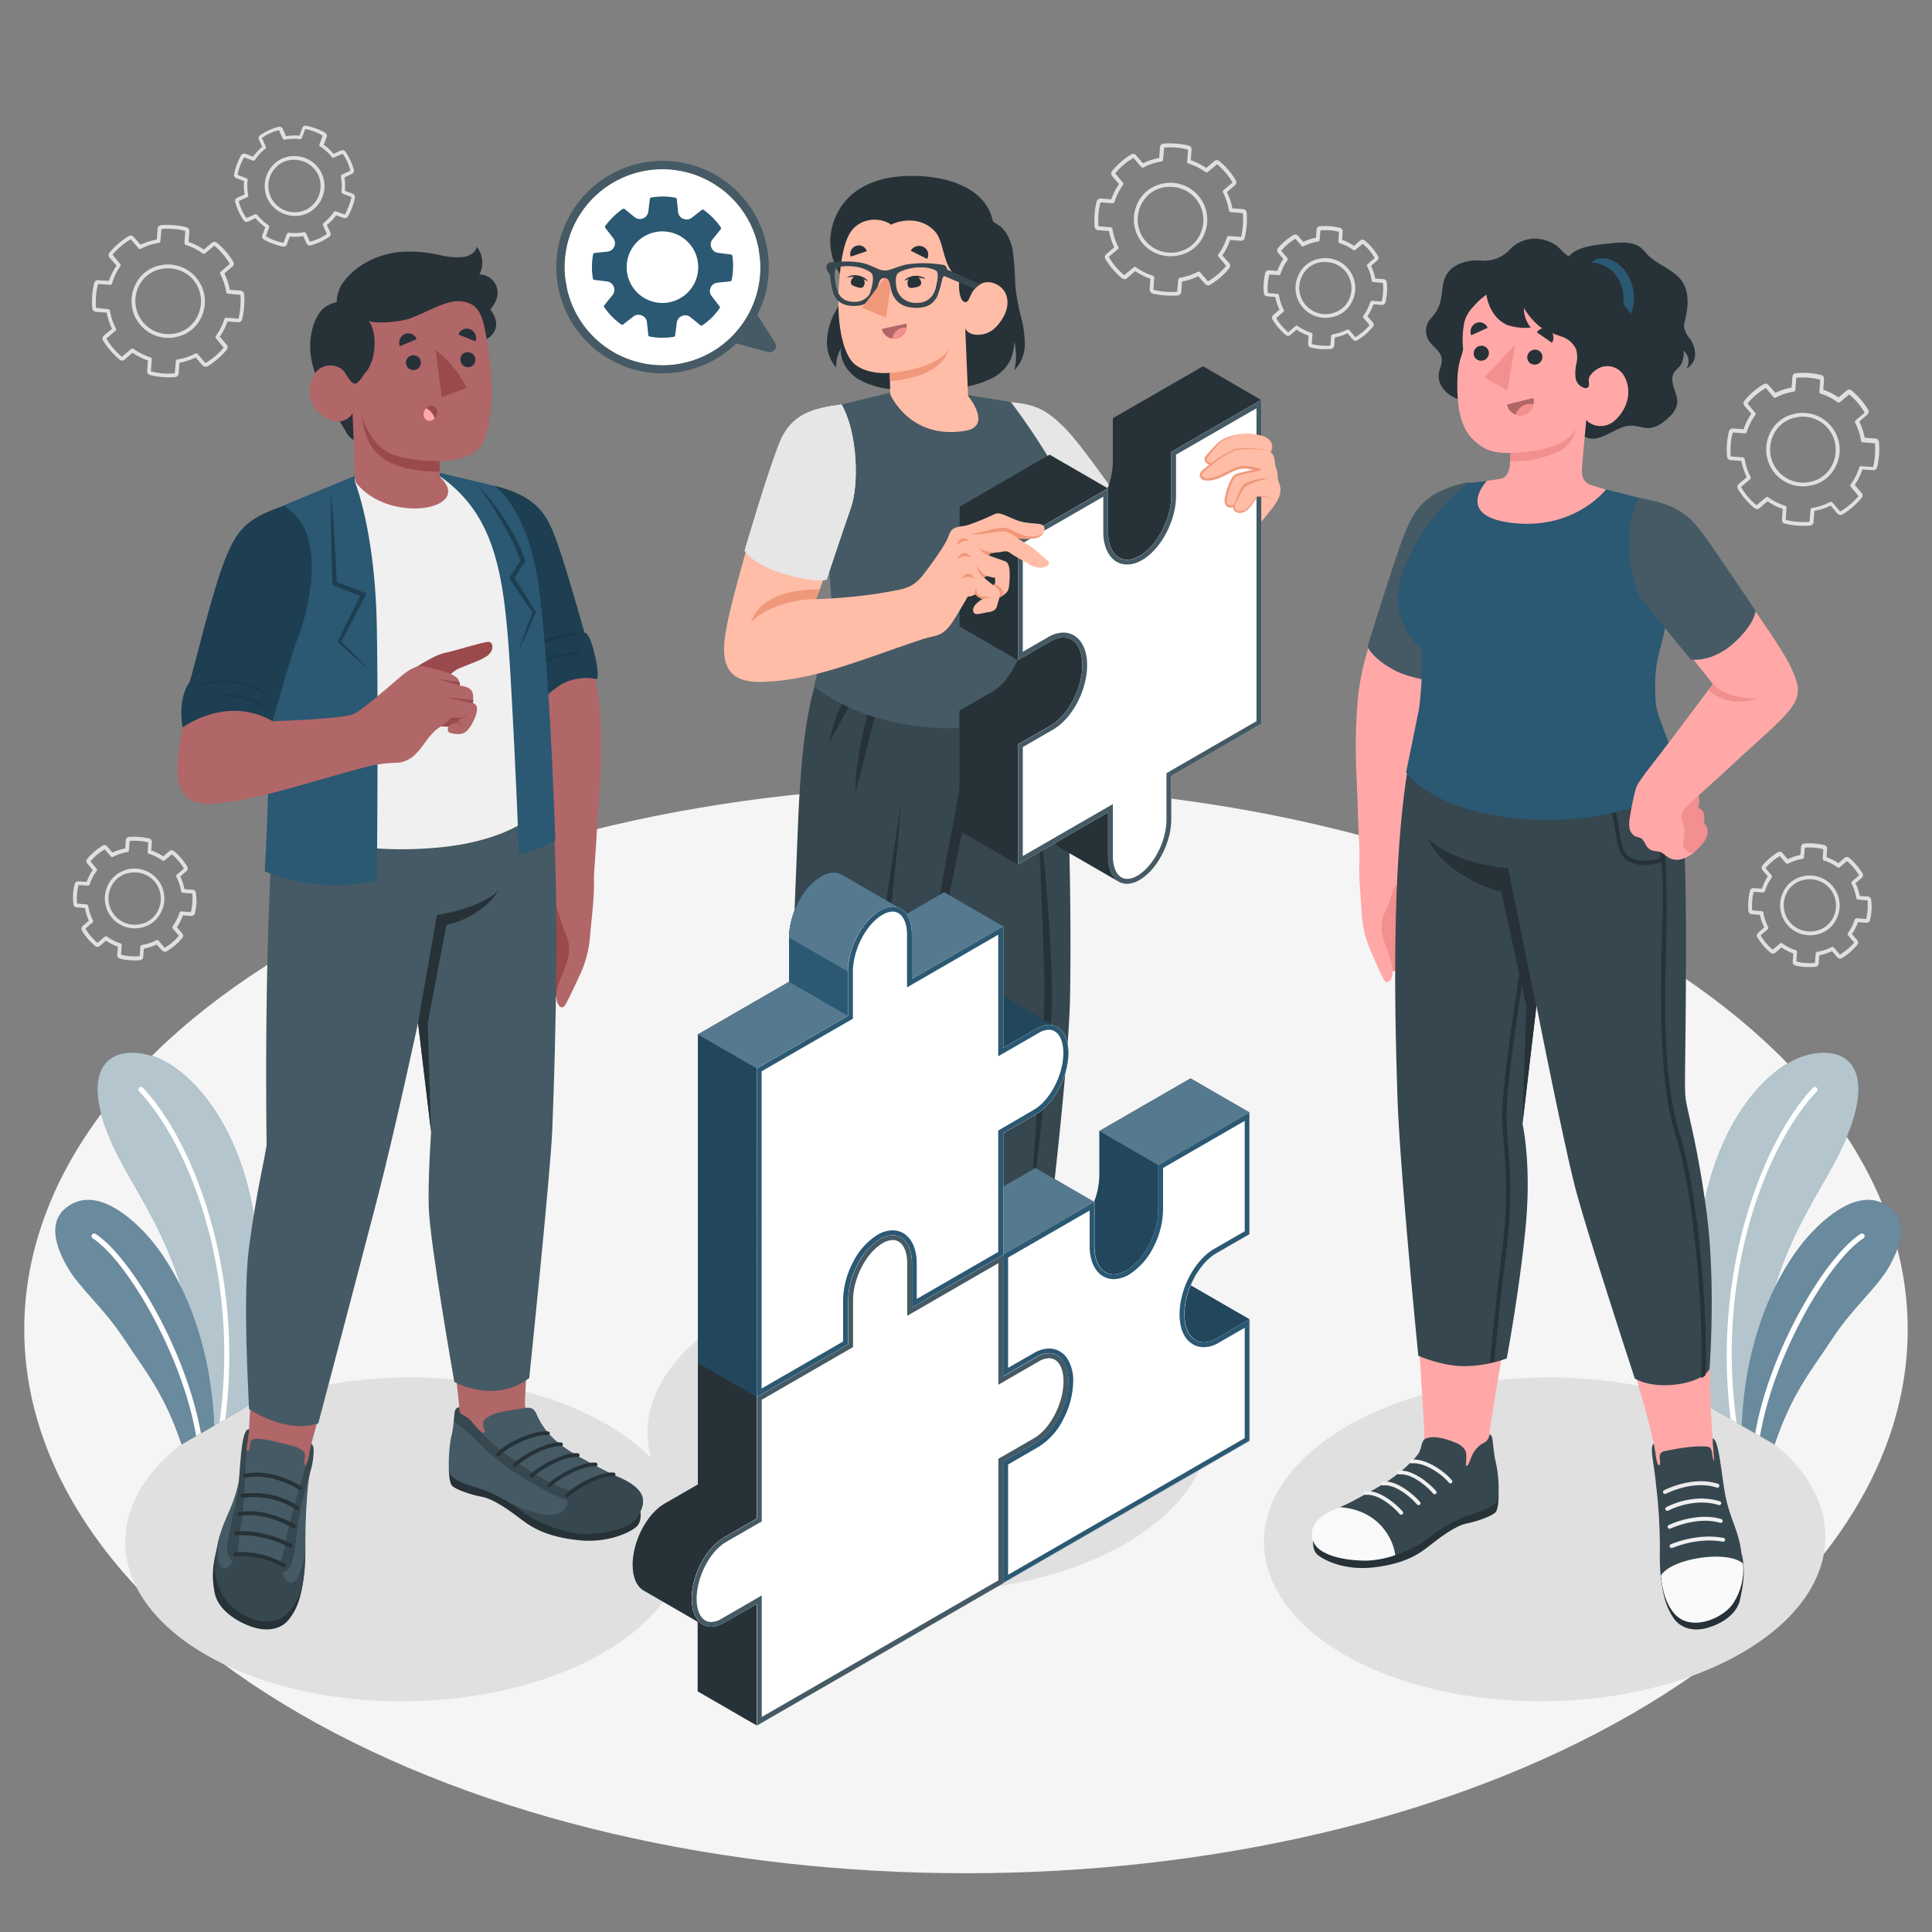 <svg xmlns="http://www.w3.org/2000/svg" viewBox="0 0 500 500"><rect x="0" y="0" width="500" height="500" fill="#808080" stroke="none"/><g id="freepik--Floor--inject-12"><path id="freepik--floor--inject-12" d="M77.66,244.56c-95.18,54.95-95.17,144,0,199s249.49,54.95,344.67,0,95.17-144,0-199S172.84,189.61,77.66,244.56Z" style="fill:#f5f5f5"/></g><g id="freepik--Shadows--inject-12"><path id="freepik--Shadow--inject-12" d="M53.3,428.27c28.14,16.25,74.14,16,102.73-.48s28.95-43.05.8-59.29-74.15-16-102.74.49S25.15,412,53.3,428.27Z" style="fill:#e0e0e0"/><path id="freepik--shadow--inject-12" d="M348,428.27c28.15,16.25,74.15,16,102.74-.48s28.94-43.05.79-59.29-74.15-16-102.74.49S319.83,412,348,428.27Z" style="fill:#e0e0e0"/><path id="freepik--shadow--inject-12" d="M188.47,400c28.15,16.24,74.15,16,102.74-.48s28.94-43.05.79-59.29-74.14-16-102.74.49S160.32,383.75,188.47,400Z" style="fill:#e0e0e0"/></g><g id="freepik--Gears--inject-12"><path id="freepik--Gear--inject-12" d="M45.37,97.58h0a19.57,19.57,0,0,1-3.25,0,20,20,0,0,1-3.22-.5A1,1,0,0,1,38.08,96l.2-2.72a16,16,0,0,1-4-2l-2,1.77a1,1,0,0,1-1.34,0,19.72,19.72,0,0,1-4.25-4.9,1,1,0,0,1,.22-1.33L29,85.1a16.32,16.32,0,0,1-1.39-4.2l-2.71-.2a1,1,0,0,1-1-.93,19.27,19.27,0,0,1,.47-6.48,1,1,0,0,1,1.09-.78l2.71.2a16.28,16.28,0,0,1,2-3.95L28.38,66.7a1,1,0,0,1,0-1.35,19.49,19.49,0,0,1,4.91-4.23,1,1,0,0,1,1.32.22l1.78,2A15.57,15.57,0,0,1,40.58,62l.2-2.72a1,1,0,0,1,.93-1,19.68,19.68,0,0,1,3.26,0,19.88,19.88,0,0,1,3.21.5A1.05,1.05,0,0,1,49,59.89l-.2,2.72a16.07,16.07,0,0,1,3.95,2l2.05-1.77a1.06,1.06,0,0,1,1.35,0,19.76,19.76,0,0,1,4.24,4.91A1,1,0,0,1,60.14,69l-2.06,1.77A16.19,16.19,0,0,1,59.47,75l2.71.2a1,1,0,0,1,1,.94,19.54,19.54,0,0,1,0,3.25,20.79,20.79,0,0,1-.5,3.21,1,1,0,0,1-1.09.79h0l-2.71-.19a16.21,16.21,0,0,1-2,3.94l1.77,2.06a1,1,0,0,1,0,1.34,19.66,19.66,0,0,1-4.9,4.24,1.05,1.05,0,0,1-1.33-.21l-1.77-2.06a15.87,15.87,0,0,1-4.21,1.38l-.2,2.72A1,1,0,0,1,45.37,97.58ZM34.23,90.21a.45.45,0,0,1,.35.09,15.11,15.11,0,0,0,4.36,2.18.5.5,0,0,1,.35.51l-.23,3.1a14.82,14.82,0,0,0,3.09.54,19.89,19.89,0,0,0,3.09,0l.27-3.15a.49.49,0,0,1,.41-.45,15.17,15.17,0,0,0,4.64-1.53.48.48,0,0,1,.6.12l2,2.34a17.2,17.2,0,0,0,4.72-4l-2-2.42a.48.48,0,0,1,0-.61,15.21,15.21,0,0,0,2.19-4.35.51.51,0,0,1,.51-.35l3.09.23a.06.06,0,0,0,.06,0,20.07,20.07,0,0,0,.48-3.06,18.59,18.59,0,0,0,0-3.08L59,76a.47.47,0,0,1-.45-.41A15.46,15.46,0,0,0,57,70.91a.49.49,0,0,1,.12-.6l2.35-2a17.63,17.63,0,0,0-4-4.73l-2.42,2a.5.5,0,0,1-.61,0,14.89,14.89,0,0,0-4.36-2.19.51.51,0,0,1-.35-.51l.23-3.1a14.08,14.08,0,0,0-3.09-.53,18.6,18.6,0,0,0-3.08,0l-.28,3.16a.49.49,0,0,1-.41.45,15,15,0,0,0-4.64,1.52.49.49,0,0,1-.6-.11l-2-2.35a17.46,17.46,0,0,0-4.74,4l2,2.41a.5.5,0,0,1,0,.61A15.22,15.22,0,0,0,29,73.38a.5.5,0,0,1-.51.34l-3.09-.23a14.74,14.74,0,0,0-.54,3.09,17.83,17.83,0,0,0,0,3.1L28,80a.5.5,0,0,1,.45.41A15.11,15.11,0,0,0,30,85a.49.49,0,0,1-.11.6l-2.36,2a17.47,17.47,0,0,0,4,4.73l2.42-2A.54.54,0,0,1,34.23,90.21Zm10.63-2.85A9.53,9.53,0,0,1,35,73.76a9,9,0,0,1,5.66-4.89A9.56,9.56,0,0,1,52.08,82.15,9,9,0,0,1,46.42,87h0A10.84,10.84,0,0,1,44.86,87.36ZM42.31,69.53a9,9,0,0,0-1.42.29,8,8,0,0,0-5,4.34A8.58,8.58,0,0,0,46.15,86.09h0a8,8,0,0,0,5-4.35A8.66,8.66,0,0,0,50,72.39,8.55,8.55,0,0,0,42.31,69.53Z" style="fill:#e0e0e0"/><path id="freepik--gear--inject-12" d="M468.43,136h0a19.87,19.87,0,0,1-6.46-.47,1,1,0,0,1-.79-1.09l.2-2.72a15.89,15.89,0,0,1-3.95-2l-2.06,1.77a1,1,0,0,1-1.34,0,19.68,19.68,0,0,1-4.24-4.9,1.05,1.05,0,0,1,.21-1.33l2.06-1.78a16.32,16.32,0,0,1-1.39-4.2l-2.71-.2a1,1,0,0,1-1-.93,19.63,19.63,0,0,1,.48-6.48,1,1,0,0,1,1.09-.78l2.71.2a15.93,15.93,0,0,1,2-4l-1.78-2.06a1.06,1.06,0,0,1,0-1.35,19.66,19.66,0,0,1,4.91-4.23,1,1,0,0,1,1.33.22l1.77,2a15.8,15.8,0,0,1,4.2-1.38l.2-2.72a1,1,0,0,1,.94-1,19.87,19.87,0,0,1,6.46.47,1,1,0,0,1,.79,1.09l-.2,2.72a15.89,15.89,0,0,1,3.95,2l2.06-1.77a1,1,0,0,1,1.34,0,19.55,19.55,0,0,1,4.24,4.91,1,1,0,0,1-.21,1.32l-2.06,1.78a16.58,16.58,0,0,1,1.39,4.2l2.71.2a1,1,0,0,1,1,.94,19.51,19.51,0,0,1-.48,6.46,1,1,0,0,1-1.09.79h0l-2.71-.2a15.72,15.72,0,0,1-2,4l1.77,2.06a1,1,0,0,1,0,1.34,19.7,19.7,0,0,1-4.91,4.24,1.06,1.06,0,0,1-1.33-.21l-1.77-2.06a16.05,16.05,0,0,1-4.2,1.38l-.2,2.72A1,1,0,0,1,468.43,136Zm-11.14-7.37a.47.47,0,0,1,.36.09,15,15,0,0,0,4.36,2.18.49.49,0,0,1,.34.51l-.22,3.1a14.73,14.73,0,0,0,3.08.54,19.86,19.86,0,0,0,3.09,0l.27-3.15a.49.49,0,0,1,.42-.45,15.2,15.2,0,0,0,4.63-1.53.49.49,0,0,1,.61.12l2,2.34a17.39,17.39,0,0,0,4.73-4l-2-2.42a.5.5,0,0,1,0-.61,15.24,15.24,0,0,0,2.2-4.35.5.5,0,0,1,.5-.35l3.1.23s0,0,0,0a18.9,18.9,0,0,0,.48-3.06,18.6,18.6,0,0,0,0-3.08l-3.15-.28a.48.48,0,0,1-.45-.41,15.44,15.44,0,0,0-1.53-4.64.49.49,0,0,1,.11-.6l2.36-2a17.66,17.66,0,0,0-4-4.73l-2.41,2a.51.51,0,0,1-.62,0,14.77,14.77,0,0,0-4.36-2.19.49.49,0,0,1-.34-.51l.23-3.1a14.28,14.28,0,0,0-3.09-.53,18.72,18.72,0,0,0-3.09,0l-.27,3.16a.51.51,0,0,1-.42.45,15,15,0,0,0-4.63,1.52.49.49,0,0,1-.6-.11l-2-2.35a17.57,17.57,0,0,0-4.73,4l2,2.41a.48.48,0,0,1,0,.61,15.75,15.75,0,0,0-2.2,4.37.48.48,0,0,1-.5.34l-3.1-.23a15.29,15.29,0,0,0-.54,3.09,20.05,20.05,0,0,0,0,3.1l3.15.27a.48.48,0,0,1,.45.41,15.13,15.13,0,0,0,1.54,4.63.49.49,0,0,1-.12.6l-2.35,2a17.45,17.45,0,0,0,4,4.73l2.41-2A.54.54,0,0,1,457.29,128.59Zm10.63-2.85a9.57,9.57,0,0,1-8.52-3.2,9.66,9.66,0,0,1-1.38-10.4,9,9,0,0,1,5.67-4.89,9.56,9.56,0,0,1,11.46,13.28,9,9,0,0,1-5.67,4.88h0A10.84,10.84,0,0,1,467.92,125.74Zm-2.55-17.83a8.83,8.83,0,0,0-1.41.29,8,8,0,0,0-5,4.34,8.58,8.58,0,0,0,10.29,11.93h0a8,8,0,0,0,5-4.35,8.7,8.7,0,0,0-1.22-9.35A8.56,8.56,0,0,0,465.37,107.91Z" style="fill:#e0e0e0"/><path id="freepik--gear--inject-12" d="M304.78,76.46h0a19.54,19.54,0,0,1-3.25,0,20.06,20.06,0,0,1-3.21-.5,1.06,1.06,0,0,1-.79-1.09l.2-2.72a16.24,16.24,0,0,1-3.95-2L291.69,72a1,1,0,0,1-1.35,0,19.76,19.76,0,0,1-4.24-4.91,1,1,0,0,1,.22-1.33L288.38,64A15.88,15.88,0,0,1,287,59.78l-2.71-.2a1,1,0,0,1-1-.93,19.84,19.84,0,0,1,0-3.27,19.33,19.33,0,0,1,.51-3.21,1,1,0,0,1,1.09-.78l2.71.19a16.65,16.65,0,0,1,2-3.95l-1.78-2.05a1.06,1.06,0,0,1,0-1.35A19.66,19.66,0,0,1,292.69,40a1,1,0,0,1,1.33.21l1.77,2.06A16.14,16.14,0,0,1,300,40.88l.2-2.71a1,1,0,0,1,.93-1,19.57,19.57,0,0,1,3.25,0,20,20,0,0,1,3.22.5,1,1,0,0,1,.78,1.09l-.2,2.72a15.79,15.79,0,0,1,4,2l2.05-1.77a1,1,0,0,1,1.34,0,19.48,19.48,0,0,1,4.24,4.9,1,1,0,0,1-.21,1.33l-2.06,1.78a16.32,16.32,0,0,1,1.39,4.2l2.71.2a1,1,0,0,1,1,.93,19.55,19.55,0,0,1,0,3.25,21.1,21.1,0,0,1-.5,3.22,1,1,0,0,1-1.09.79h0l-2.71-.2a16.28,16.28,0,0,1-2,4l1.77,2a1,1,0,0,1,0,1.35,19.7,19.7,0,0,1-4.91,4.24,1,1,0,0,1-1.32-.22l-1.78-2a16.05,16.05,0,0,1-4.2,1.38l-.2,2.72A1,1,0,0,1,304.78,76.46Zm-11.13-7.38a.54.54,0,0,1,.35.09,15,15,0,0,0,4.36,2.19.51.51,0,0,1,.35.51l-.23,3.1a14.08,14.08,0,0,0,3.09.53,18.6,18.6,0,0,0,3.08,0l.28-3.16a.49.49,0,0,1,.41-.45A15.15,15.15,0,0,0,310,70.35a.49.49,0,0,1,.6.11l2,2.35a17.42,17.42,0,0,0,4.73-4l-2-2.42a.5.5,0,0,1,0-.61,15,15,0,0,0,2.2-4.36.5.5,0,0,1,.51-.34l3.09.23a.08.08,0,0,0,.06,0,19.49,19.49,0,0,0,.45-6.15l-3.15-.27a.51.51,0,0,1-.45-.41,15.26,15.26,0,0,0-1.53-4.64.49.49,0,0,1,.11-.6l2.36-2a17.58,17.58,0,0,0-4-4.72l-2.42,2a.48.48,0,0,1-.61,0,15.11,15.11,0,0,0-4.36-2.18.5.5,0,0,1-.35-.51l.23-3.1a14.82,14.82,0,0,0-3.09-.54,18.72,18.72,0,0,0-3.09,0L301,41.34a.49.49,0,0,1-.42.45,15,15,0,0,0-4.63,1.53.49.49,0,0,1-.6-.12l-2-2.34a17.54,17.54,0,0,0-4.73,4l2,2.42a.48.48,0,0,1,0,.61,15.39,15.39,0,0,0-2.19,4.36.51.51,0,0,1-.51.35l-3.09-.23a13.92,13.92,0,0,0-.54,3.09,17.72,17.72,0,0,0,0,3.09l3.14.27a.51.51,0,0,1,.46.42,14.93,14.93,0,0,0,1.53,4.63.49.49,0,0,1-.11.6l-2.36,2a17.63,17.63,0,0,0,4,4.73l2.42-2A.42.42,0,0,1,293.65,69.08Zm10.63-2.85a9.53,9.53,0,0,1-8.53-3.2,9.64,9.64,0,0,1-1.37-10.4A9,9,0,0,1,300,47.75,9.56,9.56,0,0,1,311.5,61a9,9,0,0,1-5.66,4.89h0A9.6,9.6,0,0,1,304.28,66.23ZM301.72,48.4a8.87,8.87,0,0,0-1.41.3,8,8,0,0,0-5,4.34A8.57,8.57,0,0,0,305.57,65h0a8,8,0,0,0,5-4.34,8.55,8.55,0,0,0-8.88-12.22Z" style="fill:#e0e0e0"/><path id="freepik--gear--inject-12" d="M76,40.4a7.3,7.3,0,0,0-5.53,2.54,7.85,7.85,0,0,0-1.27,8.42,7.75,7.75,0,0,0,4.93,4.19,7.84,7.84,0,0,0,1,.23,9.1,9.1,0,0,0,1.29.1A7.36,7.36,0,0,0,82,53.34,7.76,7.76,0,0,0,76,40.4Zm5.22,12.32a6.34,6.34,0,0,1-4.79,2.2,6.81,6.81,0,0,1-5.23-11.37A6.34,6.34,0,0,1,76,41.35a7.33,7.33,0,0,1,1.15.09,6.71,6.71,0,0,1,.89.19,6.79,6.79,0,0,1,4.32,3.68A6.89,6.89,0,0,1,81.24,52.72Zm10.63-1.59a.92.92,0,0,0-.59-1l-2-.74a12.9,12.9,0,0,0-.13-3.45L91.09,45A1,1,0,0,0,91.6,44a15.94,15.94,0,0,0-2.2-4.75.93.93,0,0,0-1.14-.32l-1.93.89a12.53,12.53,0,0,0-2.53-2.35l.74-2a.94.94,0,0,0-.4-1.12,16.8,16.8,0,0,0-2.39-1.1,15.56,15.56,0,0,0-2.52-.71.89.89,0,0,0-1,.58l-.74,2a13,13,0,0,0-3.46.13l-.88-1.93a.91.91,0,0,0-1.07-.5A15.81,15.81,0,0,0,67.29,35,.93.93,0,0,0,67,36.1L67.86,38a13.48,13.48,0,0,0-2.35,2.54l-2-.74a.91.91,0,0,0-1.11.4,15.13,15.13,0,0,0-1.11,2.38,15.66,15.66,0,0,0-.71,2.54.92.92,0,0,0,.59,1l2,.73a13.29,13.29,0,0,0,.13,3.45l-1.93.89a.92.92,0,0,0-.5,1.07,15.62,15.62,0,0,0,2.19,4.76.92.92,0,0,0,1.14.32l1.93-.89a13.1,13.1,0,0,0,2.53,2.34l-.73,2A.91.91,0,0,0,68.32,62a15.8,15.8,0,0,0,2.39,1.11c.37.14.76.27,1.14.38s.93.24,1.4.33h0a.92.92,0,0,0,1-.6l.74-2a12.93,12.93,0,0,0,3.46-.13L79.34,63a.91.91,0,0,0,1.07.5,15.84,15.84,0,0,0,4.76-2.19.92.92,0,0,0,.32-1.14l-.89-1.93A13.42,13.42,0,0,0,87,55.71l2,.74A.92.92,0,0,0,90.05,56a16.15,16.15,0,0,0,1.82-4.91Zm-1.6,2.2a15.79,15.79,0,0,1-1,2.21l-2.31-.85a.47.47,0,0,0-.56.18,12.43,12.43,0,0,1-2.65,2.86.46.46,0,0,0-.14.57l1,2.26a14,14,0,0,1-4.4,2l-1-2.21a.47.47,0,0,0-.53-.26,12.41,12.41,0,0,1-3.9.14.47.47,0,0,0-.5.31l-.89,2.31A15,15,0,0,1,71,62.18a12.5,12.5,0,0,1-2.2-1.06l.85-2.29a.48.48,0,0,0-.19-.56,12.2,12.2,0,0,1-2.86-2.64.47.47,0,0,0-.3-.18.5.5,0,0,0-.27,0l-2.26,1a13.83,13.83,0,0,1-2-4.4l2.21-1a.48.48,0,0,0,.27-.53,12.1,12.1,0,0,1-.16-3.89.47.47,0,0,0-.3-.5l-2.31-.89a14.84,14.84,0,0,1,.65-2.32,12,12,0,0,1,1.06-2.19l2.28.84h0a.46.46,0,0,0,.52-.19,12.25,12.25,0,0,1,2.66-2.86.48.48,0,0,0,.13-.58l-1-2.26a14,14,0,0,1,4.4-2l1,2.2a.49.49,0,0,0,.53.27,11.83,11.83,0,0,1,3.89-.14.48.48,0,0,0,.51-.31l.89-2.31a15,15,0,0,1,2.31.65,11.83,11.83,0,0,1,2.2,1.06l-.85,2.28A.49.49,0,0,0,83,38a11.76,11.76,0,0,1,2.86,2.64.48.48,0,0,0,.57.14l2.26-1a13.83,13.83,0,0,1,2,4.4l-2.2,1a.46.46,0,0,0-.27.53,12.41,12.41,0,0,1,.15,3.89.48.48,0,0,0,.3.51l2.31.88A15.48,15.48,0,0,1,90.27,53.33Z" style="fill:#e0e0e0"/><path id="freepik--gear--inject-12" d="M340.67,67.14a7.3,7.3,0,0,0-4.6,4,7.72,7.72,0,0,0,7,11.11,7.6,7.6,0,0,0,2.3-.33,7.32,7.32,0,0,0,4.61-4,7.77,7.77,0,0,0-9.31-10.78Zm8.44,10.39a6.36,6.36,0,0,1-4,3.45,6.81,6.81,0,0,1-8.18-9.47,6.36,6.36,0,0,1,4-3.45,7.46,7.46,0,0,1,1.12-.24,7.09,7.09,0,0,1,.92,0,6.79,6.79,0,0,1,5.17,2.33A6.91,6.91,0,0,1,349.11,77.53Zm9.77-4.47a.93.93,0,0,0-.85-.83l-2.12-.15a12.78,12.78,0,0,0-1.09-3.28l1.62-1.39a.93.93,0,0,0,.18-1.17,15.83,15.83,0,0,0-3.42-4,.92.92,0,0,0-1.19,0l-1.6,1.39a12.61,12.61,0,0,0-3.09-1.55l.16-2.12a.91.91,0,0,0-.7-1,15.72,15.72,0,0,0-2.59-.41,16.47,16.47,0,0,0-2.63,0,.89.89,0,0,0-.82.85l-.16,2.12a13,13,0,0,0-3.28,1.08l-1.39-1.6a.92.92,0,0,0-1.17-.19,15.78,15.78,0,0,0-4,3.42.91.91,0,0,0,0,1.18l1.39,1.61a13,13,0,0,0-1.55,3.09l-2.12-.16a.92.92,0,0,0-1,.69,15.7,15.7,0,0,0-.38,5.23.9.9,0,0,0,.84.83l2.12.15a13,13,0,0,0,1.09,3.28l-1.61,1.39a.92.92,0,0,0-.19,1.17,15.83,15.83,0,0,0,3.42,4,.92.92,0,0,0,1.19,0l1.6-1.39a13,13,0,0,0,3.09,1.55L338.56,89a.91.91,0,0,0,.7.95,15.72,15.72,0,0,0,2.59.41c.4,0,.81,0,1.2,0s1,0,1.44-.06h0a.93.93,0,0,0,.8-.84l.15-2.12a13.15,13.15,0,0,0,3.28-1.08l1.39,1.6a.91.91,0,0,0,1.17.19,15.82,15.82,0,0,0,4-3.43.91.91,0,0,0,0-1.18l-1.39-1.6a13,13,0,0,0,1.55-3.09l2.12.16a.91.91,0,0,0,1-.7,17.79,17.79,0,0,0,.41-2.6A17.59,17.59,0,0,0,358.88,73.06Zm-.94,2.55a14.46,14.46,0,0,1-.37,2.42l-2.46-.18a.48.48,0,0,0-.49.33,12,12,0,0,1-1.75,3.48.47.47,0,0,0,0,.59l1.59,1.89a14.2,14.2,0,0,1-3.68,3.12l-1.59-1.84a.49.49,0,0,0-.58-.11,12.2,12.2,0,0,1-3.7,1.22.49.49,0,0,0-.4.44l-.21,2.47a16.14,16.14,0,0,1-2.41,0,12.12,12.12,0,0,1-2.4-.41l.18-2.43a.49.49,0,0,0-.33-.49,11.89,11.89,0,0,1-3.49-1.74.42.42,0,0,0-.34-.09.47.47,0,0,0-.25.11L333.4,86a14,14,0,0,1-3.12-3.68l1.84-1.59a.48.48,0,0,0,.11-.58,11.84,11.84,0,0,1-1.22-3.7.49.49,0,0,0-.44-.4l-2.46-.21a14.92,14.92,0,0,1,0-2.41,11.9,11.9,0,0,1,.41-2.4l2.43.17h0a.49.49,0,0,0,.46-.34,12.24,12.24,0,0,1,1.75-3.48.47.47,0,0,0,0-.59l-1.59-1.89a14.2,14.2,0,0,1,3.68-3.12l1.59,1.84a.49.49,0,0,0,.58.11,11.93,11.93,0,0,1,3.7-1.22.46.46,0,0,0,.4-.44l.21-2.47a16.14,16.14,0,0,1,2.41,0,12.12,12.12,0,0,1,2.4.41l-.18,2.43a.48.48,0,0,0,.34.49,11.74,11.74,0,0,1,3.48,1.75.47.47,0,0,0,.59,0l1.89-1.59a14,14,0,0,1,3.12,3.68l-1.84,1.59a.47.47,0,0,0-.11.58A12.22,12.22,0,0,1,355,72.6a.47.47,0,0,0,.43.4l2.46.21A13.73,13.73,0,0,1,357.94,75.61Z" style="fill:#e0e0e0"/><path id="freepik--gear--inject-12" d="M466.05,226.93a7.33,7.33,0,0,0-4.6,4,7.83,7.83,0,0,0,1.12,8.44,7.74,7.74,0,0,0,5.89,2.67,7.13,7.13,0,0,0,1-.07,8,8,0,0,0,1.27-.26,7.33,7.33,0,0,0,4.6-4,7.76,7.76,0,0,0-9.31-10.78Zm8.44,10.39a6.36,6.36,0,0,1-4,3.44,6.81,6.81,0,0,1-8.18-9.47,6.34,6.34,0,0,1,4-3.45,7.42,7.42,0,0,1,1.12-.23,7.07,7.07,0,0,1,.91-.06,6.78,6.78,0,0,1,5.17,2.34A6.87,6.87,0,0,1,474.49,237.32Zm9.77-4.48a.91.91,0,0,0-.85-.82l-2.11-.16a13.31,13.31,0,0,0-1.09-3.28l1.61-1.39A.92.92,0,0,0,482,226a15.85,15.85,0,0,0-3.43-4,.92.92,0,0,0-1.18,0l-1.61,1.38a13.09,13.09,0,0,0-3.08-1.55l.15-2.12a.91.91,0,0,0-.69-1,15.83,15.83,0,0,0-2.6-.4,15.26,15.26,0,0,0-2.62,0,.9.9,0,0,0-.83.85l-.15,2.12a12.82,12.82,0,0,0-3.29,1.08l-1.38-1.61a.92.92,0,0,0-1.17-.19,16.24,16.24,0,0,0-4,3.42.94.94,0,0,0,0,1.19l1.39,1.61A12.94,12.94,0,0,0,456,230l-2.11-.15a.9.9,0,0,0-1,.69,15.14,15.14,0,0,0-.41,2.6,15.41,15.41,0,0,0,0,2.63.9.9,0,0,0,.85.82l2.12.16A13.29,13.29,0,0,0,456.6,240L455,241.42a.92.92,0,0,0-.19,1.17,15.85,15.85,0,0,0,3.43,4,.91.91,0,0,0,1.18,0l1.61-1.39a13,13,0,0,0,3.09,1.55l-.16,2.12a.92.92,0,0,0,.69,1,15.83,15.83,0,0,0,2.6.4c.4,0,.8,0,1.2,0a13.88,13.88,0,0,0,1.44-.07h0a.92.92,0,0,0,.79-.84l.16-2.13a12.89,12.89,0,0,0,3.28-1.08l1.38,1.61a.92.92,0,0,0,1.17.19,15.89,15.89,0,0,0,4-3.43.91.91,0,0,0,0-1.18l-1.38-1.61a13.09,13.09,0,0,0,1.55-3.08l2.12.15a.92.92,0,0,0,1-.69,16.7,16.7,0,0,0,.4-2.6A15.38,15.38,0,0,0,484.26,232.84Zm-.93,2.56a15.45,15.45,0,0,1-.37,2.41l-2.46-.18a.48.48,0,0,0-.49.33,12,12,0,0,1-1.75,3.48.48.48,0,0,0,0,.59l1.59,1.89a13.89,13.89,0,0,1-3.68,3.13l-1.58-1.84a.48.48,0,0,0-.58-.11,12.17,12.17,0,0,1-3.71,1.22.48.48,0,0,0-.4.43l-.21,2.47a14.78,14.78,0,0,1-2.4,0,11.45,11.45,0,0,1-2.4-.4l.17-2.43a.46.46,0,0,0-.33-.49,12.24,12.24,0,0,1-3.48-1.75.53.53,0,0,0-.34-.09.57.57,0,0,0-.25.11l-1.89,1.59a14.11,14.11,0,0,1-3.13-3.68l1.85-1.59a.47.47,0,0,0,.11-.58,12.07,12.07,0,0,1-1.23-3.69.46.46,0,0,0-.43-.4l-2.47-.22a14.79,14.79,0,0,1,0-2.4,11.22,11.22,0,0,1,.41-2.41l2.42.18h0a.46.46,0,0,0,.45-.33,11.94,11.94,0,0,1,1.76-3.49.48.48,0,0,0,0-.59l-1.59-1.89a14,14,0,0,1,3.68-3.11l1.59,1.83a.46.46,0,0,0,.58.11,11.84,11.84,0,0,1,3.7-1.22.47.47,0,0,0,.4-.43l.21-2.47a14.78,14.78,0,0,1,2.4,0,11.53,11.53,0,0,1,2.41.41l-.18,2.43a.46.46,0,0,0,.33.48,12,12,0,0,1,3.48,1.75.5.5,0,0,0,.6,0l1.89-1.59a13.88,13.88,0,0,1,3.12,3.68l-1.84,1.58a.46.46,0,0,0-.11.58,12.26,12.26,0,0,1,1.22,3.71.48.48,0,0,0,.44.39l2.46.22A14.77,14.77,0,0,1,483.33,235.4Z" style="fill:#e0e0e0"/><path id="freepik--gear--inject-12" d="M32.5,225.17a7.32,7.32,0,0,0-4.61,4A7.83,7.83,0,0,0,29,237.58a7.74,7.74,0,0,0,5.89,2.67,7.13,7.13,0,0,0,1-.07,8,8,0,0,0,1.27-.26,7.33,7.33,0,0,0,4.6-4,7.75,7.75,0,0,0-9.3-10.78Zm8.43,10.39a6.4,6.4,0,0,1-4,3.45,6.82,6.82,0,0,1-8.18-9.48,6.36,6.36,0,0,1,4-3.45,8.91,8.91,0,0,1,1.12-.23,7.07,7.07,0,0,1,.91-.06A6.78,6.78,0,0,1,40,228.13,6.87,6.87,0,0,1,40.93,235.56Zm9.77-4.48a.91.91,0,0,0-.85-.82l-2.11-.16a13.31,13.31,0,0,0-1.09-3.28l1.61-1.39a.92.92,0,0,0,.19-1.17,15.85,15.85,0,0,0-3.43-4,.92.92,0,0,0-1.18,0l-1.6,1.38a13.35,13.35,0,0,0-3.09-1.55L39.3,218a.9.9,0,0,0-.69-1,15.66,15.66,0,0,0-2.6-.4,15.26,15.26,0,0,0-2.62,0,.91.91,0,0,0-.83.85l-.15,2.12a12.82,12.82,0,0,0-3.29,1.08l-1.38-1.61a.92.92,0,0,0-1.17-.19,16.24,16.24,0,0,0-4,3.42.94.94,0,0,0,0,1.19L24,225.16a12.94,12.94,0,0,0-1.56,3.08l-2.11-.15a.9.9,0,0,0-1,.69,15.14,15.14,0,0,0-.41,2.6A15.41,15.41,0,0,0,19,234a.9.9,0,0,0,.85.82L22,235A13.29,13.29,0,0,0,23,238.27l-1.61,1.39a.92.92,0,0,0-.19,1.17,16.05,16.05,0,0,0,3.43,4,.91.91,0,0,0,1.18,0l1.61-1.39a13,13,0,0,0,3.09,1.55l-.16,2.12a.92.92,0,0,0,.69,1,15.83,15.83,0,0,0,2.6.4c.4,0,.8.05,1.2.05a13.88,13.88,0,0,0,1.44-.07h0a.92.92,0,0,0,.79-.84l.16-2.13a12.51,12.51,0,0,0,3.28-1.08L42,246a.91.91,0,0,0,1.16.19,15.89,15.89,0,0,0,4-3.43.91.91,0,0,0,0-1.18l-1.38-1.61a13.09,13.09,0,0,0,1.55-3.08l2.12.16a.94.94,0,0,0,1-.7,16.7,16.7,0,0,0,.4-2.6A15.38,15.38,0,0,0,50.7,231.08Zm-.93,2.56a15.45,15.45,0,0,1-.37,2.41l-2.46-.18a.48.48,0,0,0-.49.33,12,12,0,0,1-1.75,3.48.48.48,0,0,0,0,.59l1.59,1.89a13.89,13.89,0,0,1-3.68,3.13l-1.58-1.84a.48.48,0,0,0-.58-.11,12.2,12.2,0,0,1-3.7,1.22.48.48,0,0,0-.41.43l-.21,2.47a14.78,14.78,0,0,1-2.4,0,11.45,11.45,0,0,1-2.4-.4l.17-2.43a.47.47,0,0,0-.33-.49,12.24,12.24,0,0,1-3.48-1.75.53.53,0,0,0-.34-.09.49.49,0,0,0-.25.12L25.23,244a14.23,14.23,0,0,1-3.13-3.67l1.85-1.6a.47.47,0,0,0,.11-.58,12.07,12.07,0,0,1-1.23-3.69.46.46,0,0,0-.43-.4l-2.46-.21a13.86,13.86,0,0,1,0-2.41,11.88,11.88,0,0,1,.41-2.41l2.42.18h0a.46.46,0,0,0,.45-.33A11.94,11.94,0,0,1,25,225.4a.47.47,0,0,0,0-.59l-1.59-1.89a14,14,0,0,1,3.68-3.11l1.59,1.83a.46.46,0,0,0,.58.11,11.84,11.84,0,0,1,3.7-1.22.47.47,0,0,0,.4-.43l.21-2.47a14.9,14.9,0,0,1,2.41,0,11.54,11.54,0,0,1,2.4.41l-.18,2.43a.48.48,0,0,0,.33.49A11.89,11.89,0,0,1,42,222.69a.48.48,0,0,0,.59,0l1.89-1.59a13.88,13.88,0,0,1,3.12,3.68l-1.84,1.58a.46.46,0,0,0-.11.58,12.26,12.26,0,0,1,1.22,3.71.48.48,0,0,0,.44.39l2.46.22A14.77,14.77,0,0,1,49.77,233.64Z" style="fill:#e0e0e0"/></g><g id="freepik--Plants--inject-12"><g id="freepik--plants--inject-12"><path d="M439.89,362.65,455,371.38c-.2-5.4-.67-13.42.07-18.82,4.56-33,17.43-43.93,23.55-60,6.45-16.93-1.41-22.38-11.62-19.33-9.1,2.71-22.28,16.19-26.43,40.84C437.82,330.46,438.31,348.27,439.89,362.65Z" style="fill:#2B5873"/><path d="M439.89,362.65,455,371.38c-.2-5.4-.67-13.42.07-18.82,4.56-33,17.43-43.93,23.55-60,6.45-16.93-1.41-22.38-11.62-19.33-9.1,2.71-22.28,16.19-26.43,40.84C437.82,330.46,438.31,348.27,439.89,362.65Z" style="fill:#fff;opacity:0.65"/><path d="M447.9,367.28l1.52.87c-5.41-38.51,7.76-71.92,20.76-85.71a.67.67,0,1,0-1-.91C456.22,295.33,443.06,329,447.9,367.28Z" style="fill:#fff"/><path d="M450.76,368.93l8.51,4.91h0c4.52-13.32,9.17-18.65,14.93-27.41,5.26-8,11.37-12.9,14.61-18.5,2.88-5,5-11.19.76-15-6.79-6-15.67.34-21.77,7.21C462.53,326.11,451.93,341.91,450.76,368.93Z" style="fill:#2B5873"/><path d="M450.76,368.93l8.51,4.91h0c4.52-13.32,9.17-18.65,14.93-27.41,5.26-8,11.37-12.9,14.61-18.5,2.88-5,5-11.19.76-15-6.79-6-15.67.34-21.77,7.21C462.53,326.11,451.93,341.91,450.76,368.93Z" style="fill:#fff;opacity:0.3"/><path d="M454.25,370.94l1.24.72c3.57-21.06,17.87-45.42,26.76-51.18a.69.69,0,0,0,.2-.94.68.68,0,0,0-.94-.2C472.31,325.31,458,349.56,454.25,370.94Z" style="fill:#fff"/></g><g id="freepik--plants--inject-12"><path d="M66.32,362.65l-15.11,8.73c.2-5.4.67-13.42-.08-18.82-4.56-33-17.43-43.93-23.55-60-6.44-16.93,1.42-22.38,11.63-19.33,9.1,2.71,22.27,16.19,26.42,40.84C68.39,330.46,67.9,348.27,66.32,362.65Z" style="fill:#2B5873"/><path d="M66.32,362.65l-15.11,8.73c.2-5.4.67-13.42-.08-18.82-4.56-33-17.43-43.93-23.55-60-6.44-16.93,1.42-22.38,11.63-19.33,9.1,2.71,22.27,16.19,26.42,40.84C68.39,330.46,67.9,348.27,66.32,362.65Z" style="fill:#fff;opacity:0.65"/><path d="M58.31,367.28l-1.51.87C62.2,329.64,49,296.23,36,282.44a.66.66,0,1,1,1-.91C50,295.33,63.16,329,58.31,367.28Z" style="fill:#fff"/><path d="M55.45,368.93,47,373.84h0c-4.52-13.32-9.16-18.65-14.93-27.41-5.25-8-11.36-12.9-14.61-18.5-2.87-5-5-11.19-.76-15,6.8-6,15.67.34,21.77,7.21C43.68,326.11,54.29,341.91,55.45,368.93Z" style="fill:#2B5873"/><path d="M55.45,368.93,47,373.84h0c-4.52-13.32-9.16-18.65-14.93-27.41-5.25-8-11.36-12.9-14.61-18.5-2.87-5-5-11.19-.76-15,6.8-6,15.67.34,21.77,7.21C43.68,326.11,54.29,341.91,55.45,368.93Z" style="fill:#fff;opacity:0.3"/><path d="M52,370.94l-1.23.72C47.16,350.6,32.85,326.24,24,320.48a.67.67,0,0,1-.19-.94.67.67,0,0,1,.93-.2C33.9,325.31,48.18,349.56,52,370.94Z" style="fill:#fff"/></g></g><g id="freepik--character-3--inject-12"><g id="freepik--Character--inject-12"><g id="freepik--Arm--inject-12"><path d="M363.09,228.34a15.71,15.71,0,0,0-.9,4.16c-.16,3.49,1.62,6.73,2.83,10a3.15,3.15,0,0,1-.08,3.17.78.78,0,0,1-.63.4.9.9,0,0,1-.54-.37,20.34,20.34,0,0,1-2.67-4.08,20.83,20.83,0,0,0,.8,4.35,7.57,7.57,0,0,1,.55,3.46c-.21,1.16-1.39,2.24-2.5,1.85a3.07,3.07,0,0,1-1.48-1.71c-.4-.82-.81-1.64-1.22-2.47a34.45,34.45,0,0,1-1.57-3.51,16.83,16.83,0,0,1,1-13.38,6.58,6.58,0,0,1,2.38-2.73,4.12,4.12,0,0,1,3.31-.3C363.07,227.43,363.33,227.64,363.09,228.34Z" style="fill:#f28f8f"/><path d="M352.39,236c-.28-4.58-.82-9.35-.57-13.77.1-1.6-.24-5.84-.45-13.72s-1-14.93,0-27.12,6.31-22.89,9.25-33.17c4.25-14.81,9.2-20.47,18.15-22.31l-2.42,36s-1.61,5.8-3.5,11.86a137.61,137.61,0,0,0-3.33,15.46c-.64,3.56-5.1,24.76-5.1,24.77-.11.79-.17,1.26-.17,1.26-.34,3.53.54,4.34,1.66,6.93a63.64,63.64,0,0,1,3.34,10.16c.58,2.41.94,4.15,1.24,6,.25,1.47-.79,2.09-2.34.73-1.82-1.61-1.91-3.28-2.84-5-1.15-2.15-3.22-5.77-4.11-4.8s-1.49,4.24-2.54,6.34a9.25,9.25,0,0,0-.76,6.86c.65,2.86,2.67,6.5,2.54,9s-1.47,3.25-2.14,2.31-3.1-6.6-3.93-8.55A27.86,27.86,0,0,1,352.39,236Z" style="fill:#ffa8a7"/><path d="M379.92,124.78c-11.11,2.38-13.78,7-16.27,13s-9.74,29.6-9.74,29.6,1.52,3.41,7.42,6.3c5.22,2.55,12.5,2.82,12.5,2.82l9.08-29.59Z" style="fill:#455a64"/></g><g id="freepik--Bottom--inject-12"><path d="M443.49,374.88c-1.45-13.64-.39-24-2.22-45.33h0c-.27-5.47-.65-11.32-1.19-16.52-1.81-17.48-4.81-23.38-5.17-26.75,0,0-1.3-27.24-3.65-65.53-1.1-18-6.72-23.32-11.37-32.76l-51.82,1.52c-5.08,23.79-5.18,75.33-4.28,99.66.46,12.41,4.57,75.89,4.78,80.4s-.76,7.4-2.91,9.74c-4.5,4.91-7.18,9.56-12.87,13.89.9,2.11,7.9,1.83,11.31.1A88.84,88.84,0,0,0,376.78,385c4.68-3.53,8.67-5.59,8.59-10.75,0-.65.14-2.93.11-3,0-3,8.06-46.35,8.37-56.67.25-8.88-1.32-23.88-1.32-23.88l4.84-37.7s4.35,22.07,8.52,37.11c3.4,12.24,9,33.13,12.9,48.2h0c3.8,17.38,8.58,29.68,9.67,38.41.32,2.08,3.81,22.51,5,27.17s11.85,4.48,12.3-3.62C446,394.88,443.76,377.45,443.49,374.88Z" style="fill:#ffa8a7"/><path d="M397.37,253l-5.17-26.94s-16.93-1.43-23.24-6.89c0,0,8.05,10.23,19.55,11.59l5.49,22.3-1.43,37.32Z" style="fill:#f28f8f"/><path d="M340.14,397.91c-.3,0-.77,3.12.82,4.46,1.85,1.55,7.27,4.11,14.48,3.28s11.12-2.94,14-5.22,7-5.51,10.22-6.18c3-.61,6.33-1.9,7.3-2.78s.88-4.87.88-4.87Z" style="fill:#263238"/><path d="M385.48,371.25s.54,0,.72.95c.21,1.1.42,4.29.88,6.09a31,31,0,0,1,.63,9.68c-.41,2-5.36,3.41-8.52,4.53a40.28,40.28,0,0,0-10.25,6.1c-3.41,2.64-10.55,5.26-15.24,5.29-7.16,0-11.78-1.85-13.19-4.33-1.75-3.06-.65-6.51,7.61-10.1,1.56-.67,7.06-3.73,8.94-4.84a41.82,41.82,0,0,0,5.63-3.95,29.8,29.8,0,0,0,2.53-2.36,11,11,0,0,0,2.11-2.53c.09-.21.16-.45.24-.67.37-.92.38-2.28,1.36-2.77,2.13-1,5.65.12,7.68,1a5,5,0,0,1,2.52,1.87c.59,1,.27,2.54.27,3.66,0,.2-.09.55.2.47s.59-.76.69-1c.23-.51.39-1.06.64-1.57a8.41,8.41,0,0,1,1-1.66,7.81,7.81,0,0,1,1.31-1.26,15.29,15.29,0,0,0,1.42-.86A3.17,3.17,0,0,0,385.48,371.25Z" style="fill:#37474f"/><path d="M346.79,390.06c10.36.76,13.88,8.61,14.29,12.41a25.37,25.37,0,0,1-7.38,1.42c-7.16,0-12.08-1.85-13.49-4.33C338.56,396.67,339.42,392.67,346.79,390.06Z" style="fill:#fafafa"/><path d="M362.63,392a.49.49,0,0,0,.4-.79c-1.43-1.7-5.87-5.67-9.65-5.3a.48.48,0,0,0-.45.53.5.5,0,0,0,.55.43c3.52-.33,7.63,3.6,8.76,5A.51.51,0,0,0,362.63,392Z" style="fill:#f0f0f0"/><path d="M367.12,389.52a.54.54,0,0,0,.32-.11.47.47,0,0,0,.08-.68c-1.43-1.71-5.88-5.68-9.65-5.31a.49.49,0,1,0,.1,1c3.52-.34,7.62,3.59,8.76,4.94A.54.54,0,0,0,367.12,389.52Z" style="fill:#f0f0f0"/><path d="M371.28,386.7a.53.53,0,0,0,.32-.1.48.48,0,0,0,.08-.69c-1.43-1.7-5.89-5.67-9.65-5.3a.48.48,0,0,0-.45.53.48.48,0,0,0,.55.43c3.52-.33,7.63,3.6,8.76,4.95A.5.5,0,0,0,371.28,386.7Z" style="fill:#f0f0f0"/><path d="M375.36,383.89a.5.5,0,0,0,.31-.1.47.47,0,0,0,.09-.68c-2-2.42-6.74-5.73-10.51-5.36a.48.48,0,0,0-.45.53.49.49,0,0,0,.55.43c3.39-.32,7.87,2.85,9.61,5A.5.5,0,0,0,375.36,383.89Z" style="fill:#f0f0f0"/><path d="M429.84,407.84c.44,4.85,1.32,8,3.21,10.83s5.3,3.59,8.71,2.65,7.74-3.29,8.6-7.5,1.35-7.1.43-11.58Z" style="fill:#263238"/><path d="M443.23,372.28c1.41.07,2,6.57,3,13.07,1.08,7,3.35,9.79,4.3,15.5,1.09,6.53.05,9.49-2.23,13.52s-10.65,8.16-15,2.61c-3.54-4.52-3.84-9.65-3.72-16.2a139.63,139.63,0,0,0-1-16.56c-.42-4.89-1.79-10-.58-10.54.12.71.33,1.78.45,2.49a11.55,11.55,0,0,0,.53,2.6c.16.36.49.73.6.14a3.84,3.84,0,0,0,0-1.22c-.26-1.8.68-2,1.19-2.13a64.16,64.16,0,0,1,6.54-1.09c1.08-.1,4.81-.37,5.31.21a3.86,3.86,0,0,1,.53,1.88c.15,1,.41,1.7.44,1.39,0-.71-.16-2.54-.19-3s-.12-1-.14-1.43S443.27,372.7,443.23,372.28Z" style="fill:#37474f"/><path d="M451.08,404.64a15.81,15.81,0,0,1-2.35,10c-2.28,4-11.33,8.19-15.68,2.64-2.16-2.76-2.82-6.08-3.21-9.47C432.22,403.39,447,401,451.08,404.64Z" style="fill:#fafafa"/><path d="M432.71,400.63a.64.64,0,0,0,.18-.06c.05,0,6.53-2.81,12.94-1.58a.53.53,0,0,0,.62-.4A.5.5,0,0,0,446,398c-6.79-1.29-13.39,1.56-13.63,1.68a.5.5,0,0,0-.23.68A.54.54,0,0,0,432.71,400.63Z" style="fill:#f0f0f0"/><path d="M445.37,394.11a.49.49,0,0,0,.43-.35.5.5,0,0,0-.34-.63c-6.41-1.87-13.36,1.43-13.62,1.57a.48.48,0,0,0-.2.68.53.53,0,0,0,.71.19c.06,0,6.83-3.22,12.8-1.47A.55.55,0,0,0,445.37,394.11Z" style="fill:#f0f0f0"/><path d="M445,389.52a.56.56,0,0,0,.43-.34.5.5,0,0,0-.34-.64c-7.05-2.19-13.63,1.38-13.87,1.54a.48.48,0,0,0-.16.69.55.55,0,0,0,.73.15c.05,0,6.41-3.46,13-1.42A.58.58,0,0,0,445,389.52Z" style="fill:#f0f0f0"/><path d="M444.52,385a.51.51,0,0,0,.43-.34.5.5,0,0,0-.32-.64c-6.61-2.15-13.7,1.52-14,1.68a.49.49,0,0,0-.17.69.52.52,0,0,0,.72.16c.06,0,6.94-3.58,13.08-1.58A.47.47,0,0,0,444.52,385Z" style="fill:#ebebeb"/><path d="M428.5,186.37c5.94,12.54,7.76,21.8,7.82,53.7.06,29.17-.42,39.41-.17,43.25s2.78,10.64,5.4,29.51.87,41.5.87,41.5-1.32,3.09-8.86,4c-7,.81-10.49-1.6-10.49-1.6s-12.32-37.64-15.31-49-10.14-47.54-10.14-47.54L394,290.72s2.44,10.39.81,27.06-4.87,33.78-4.87,33.78a32.74,32.74,0,0,1-10.66,2c-6,.09-12.22-2.69-12.22-2.69s-4.84-48.52-5.41-67.34-2.34-71.33,5.49-97.15Z" style="fill:#37474f"/><path d="M397.6,260.62l-7.31-36s-13.17-.51-20.69-7.61c3.19,7.68,14.14,12.81,18.91,13.75L395,260.29l-1,30.88Z" style="fill:#263238"/><path d="M434.53,292.76c-2.49-8.4-4.12-20.34-3.44-43.9.85-29.92-.38-41.42-8.27-56.28l-1,.47c4.63,8.73,7.1,17.49,7.94,29.1-2.26.62-5.44,1.11-7.72-.17-2.88-1.62-2.42-5.45-3.79-11.58-3.28-14.73-6.64-19.44-6.78-19.63l-.9.6s3.39,4.78,6.61,19.25c1.46,6.52,1.11,10.46,4.3,12.26a8.26,8.26,0,0,0,4.36,1,23,23,0,0,0,4.1-.72c.78,6.69.24,14.72,0,25.88-.39,23.69,1,35.52,3.45,44,.47,1.57.92,3.11,1.36,4.71,2.7,9.91,6.21,36.39,5.54,58.95a7.64,7.64,0,0,0,1.11-.81c.57-22.52-2.91-48.56-5.59-58.41C435.45,295.89,435,294.34,434.53,292.76Z" style="fill:#263238"/><path d="M389.22,296.55c-.16-2.19-.34-4.46-.44-6.89-.25-6,2.36-24.35,4.65-39.16l1.11,0c-2.29,14.81-4.91,33.27-4.67,39.08.1,2.41.28,4.68.44,6.86a125.14,125.14,0,0,1-.67,29c-1.3,10.33-2.29,20.25-2.92,27-.35.09-.72.18-1.12.26.63-6.81,1.64-16.91,2.95-27.43A123.43,123.43,0,0,0,389.22,296.55Z" style="fill:#263238"/></g><g id="freepik--Top--inject-12"><path id="freepik--Chest--inject-12" d="M434.37,202.7c-.34-7.91-5.58-16.12-5.88-21.1-.81-13.41,2.18-12.26,3.12-25.2.92-12.79-4.68-24.89-7.45-27.59l-6.8-1.73c-2.2-.56-3.9-.94-6.78-1.87-7.17-2.3-15.29-1.13-18.09-1-1.39,0-3.21-.41-5.74,0-2,.32-6.7.78-6.71.79a53.13,53.13,0,0,0-14,16.45c-4.74,8.56-7.21,18.2,2,26.6a113.62,113.62,0,0,1-.75,15.17s-1.82,9-3.4,16.69C376.94,215.84,419.43,215.76,434.37,202.7Z" style="fill:#2B5873"/><path d="M435.86,73.76a6.76,6.76,0,0,0-.49-.86c-2.1-3.19-6.34-4.26-9-7-.5-.53-.93-1.12-1.48-1.6-1.93-1.69-4.8-1.67-7.35-1.39-3.27.37-8.46.57-11,2.9a8.54,8.54,0,0,0-2.72,6.09A3.32,3.32,0,0,0,404,73a3.9,3.9,0,0,0,.58,1.08c1.16,1.64,4,3.27,4.13,5.47a4,4,0,0,1-.37,1.62c-1,2.59-2.25,5.19-2.48,8a38.36,38.36,0,0,0,.69,8.61c.4,2.75-.14,5.15,0,7.91a12.16,12.16,0,0,0,1,4.62,5.61,5.61,0,0,0,3.45,3.07c3.91,1,7.41-3.4,11.45-3.23,1.35.06,2.63.63,4,.64,2.13,0,4-1.37,5.54-2.87a6.56,6.56,0,0,0,2-3.14c.56-2.67-2-5.42-.94-8,.44-1.07,1.6-1.6,2.13-2.67.28-.56,1-3.06.26-3.52a3.47,3.47,0,0,1,1,4.8,4.18,4.18,0,0,0,2.25-3.48,6.68,6.68,0,0,0-1.23-4.08,7.36,7.36,0,0,1-1.61-3,5.6,5.6,0,0,1,.2-1.77C436.81,79.92,437.2,76.52,435.86,73.76Z" style="fill:#263238"/><path d="M414.25,66.88c5.49-.59,10.55,7.34,7.92,14.06S405.68,67.32,414.25,66.88Z" style="fill:#2B5873"/><g id="freepik--Head--inject-12"><path d="M373.47,73.63c1-6.25,8.09-6.42,10-6.17a9,9,0,0,0,7.32-2.95,9,9,0,0,1,8.73-2.46c5,1.39,3.82,3.49,8.07,5,3.78,1.34,6.62.13,10,3.48a9.83,9.83,0,0,1,2.45,8.3c2.58,1.64,5.91,11.24.43,21.65-2.82,5.34-6.15,7.81-10.32,12.21l-4-.05c-1.25-3.39-4.63-2.81-7.72-3.62-2-.92-3-3.15-5-4.07s-4.35-.29-6.51-.71c-1.68-.32-3.36-1.34-5.12-.93-4,1.56-10-2-9.44-6.59.18-1.39,1-2.73.72-4.11-.33-1.81-2.24-2.83-3.24-4.37a4.8,4.8,0,0,1,.38-5.76C373.14,79.43,372.9,77.19,373.47,73.63Z" style="fill:#263238"/><path d="M409.44,121c.12-2.08,1.1-12.46,1.1-12.46,0,.78,4.28,3.57,7.91-.22S422,99.85,420.14,97a5,5,0,0,0-5.45-2.07,5.76,5.76,0,0,0-2.93,2,2.17,2.17,0,0,0-.59,1.61c0,.55.27,1.37-.27,1.75a1.08,1.08,0,0,1-.79.13,3.2,3.2,0,0,1-2.35-2.65A10.78,10.78,0,0,1,408,94a7.24,7.24,0,0,0-.16-3.73,6.3,6.3,0,0,0-3.62-3.14,36.71,36.71,0,0,1-4.56-1.82,11.06,11.06,0,0,1-2.11-1.62,18,18,0,0,1-3.18-4,8,8,0,0,0,1.79,5.09,14.68,14.68,0,0,1-5.95-.63c-3.13-1.25-5.05-4.57-5.53-7.91a19.71,19.71,0,0,0-3.33,3.06A9.28,9.28,0,0,0,379,83.24a23.34,23.34,0,0,0-.35,7c.05,1-1.31,3.11-1.46,7.64-.37,11.21,2.37,14.72,5.55,17.16,1.89,1.45,4.06,2.27,8.21,2.19l-.16,2.18c0,1-.16,4.14-2.48,4.51l-3.5.52s-8.67,9.15,6.65,10.9c16.13,1.85,24.17-8.68,24.17-8.68s-.82-.19-3.48-1S409.32,123.07,409.44,121Z" style="fill:#ffa8a7"/><path d="M396.87,103,390,104.7a3.47,3.47,0,0,0,4.21,2.69A3.7,3.7,0,0,0,396.87,103Z" style="fill:#b16668"/><path d="M396.34,104.52a3.89,3.89,0,0,0-4.07,2.77,3.42,3.42,0,0,0,2,.1,3.62,3.62,0,0,0,2.63-2.77A3,3,0,0,0,396.34,104.52Z" style="fill:#f28f8f"/><path d="M380.75,86.77,385,84.84a2.24,2.24,0,0,0-3-1.23A2.47,2.47,0,0,0,380.75,86.77Z" style="fill:#263238"/><path d="M401.64,88.72,397.75,86a2.29,2.29,0,0,1,3.25-.65A2.5,2.5,0,0,1,401.64,88.72Z" style="fill:#263238"/><path d="M385.32,91.35a2,2,0,0,1-1.93,2,1.88,1.88,0,0,1-2-1.86,2,2,0,0,1,1.93-2A1.88,1.88,0,0,1,385.32,91.35Z" style="fill:#263238"/><path d="M399.18,92.36a2,2,0,0,1-1.93,2,1.88,1.88,0,0,1-2-1.86,2,2,0,0,1,1.93-2A1.88,1.88,0,0,1,399.18,92.36Z" style="fill:#263238"/><polygon points="384.13 97.69 390.1 101.03 392.13 89.23 384.13 97.69" style="fill:#f28f8f"/><path d="M390.93,117.21c7.47-.27,14.72-1.85,16.83-6.26a7.63,7.63,0,0,1-4.64,6,26.85,26.85,0,0,1-12.35,2.39Z" style="fill:#f28f8f"/></g><g id="freepik--arm--inject-12"><path d="M438.4,220.67c1.26-1.37,2.87-2.57,3.39-4.43a3.15,3.15,0,0,0-.45-2.83,1.38,1.38,0,0,1-.34-.52,1.27,1.27,0,0,1,0-.51,3.42,3.42,0,0,0-.14-2.1,2.18,2.18,0,0,0-1.35-1.15,5,5,0,0,0,0-3.19c-.42-1.2-1.67-2.17-2.49-.81a11,11,0,0,0-.94,2.11c-.64,1.82-2.08,3.5-2.27,5.41s.38,7.91,3.48,8.18C437.54,220.85,438.23,220.86,438.4,220.67Z" style="fill:#f28f8f"/><path d="M425.19,129.72c11.94,2.26,12.22,5,19.33,14.78s16.59,23.12,18.81,27.88c2.75,5.9,3.33,8.17-3,14.45-3.25,3.24-7.8,7.1-12.41,11.46-3.65,3.44-8,7.09-11.57,10.65a3.24,3.24,0,0,0-1.1,3.26,20,20,0,0,1,.63,2.39,19.92,19.92,0,0,1-.25,3.17,2.76,2.76,0,0,0,1.25,2.73,3,3,0,0,0,1.51.18,10.84,10.84,0,0,1-2.91,1.59,4.42,4.42,0,0,1-3.26-.11c-1-.47-1.7-1.39-2.73-1.7-.56-.16-1.16-.14-1.72-.28a2.86,2.86,0,0,1-1.48-1c-.59-.74-.83-1.81-1.67-2.26a9.26,9.26,0,0,0-1.29-.42,2.89,2.89,0,0,1-1.6-2.14,7.76,7.76,0,0,1,.07-2.76,69.82,69.82,0,0,1,1.5-7.32,7.46,7.46,0,0,1,1.18-2.25c.56-.8,1.1-1.63,1.7-2.41C430.3,194.42,443.3,177,443.3,177l-15.17-19S417.45,146.75,425.19,129.72Z" style="fill:#ffa8a7"/><path d="M424.16,128.81c6.3,1.25,8.83,2.14,12.11,4.54s7.05,8.54,9.85,12.58,8.23,12.15,8.23,12.15-.15,3.46-5.76,8.46-11,4.17-11,4.17l-12.52-15.26C422.25,152,419.35,137.14,424.16,128.81Z" style="fill:#455a64"/><path d="M443.3,177c3.63,3.56,9.26,3.84,11.34,3.71a11.9,11.9,0,0,1-12.52-2.14Z" style="fill:#f28f8f"/></g></g></g></g><g id="freepik--character-2--inject-12"><g id="freepik--character--inject-12"><g id="freepik--bottom--inject-12"><path d="M199.39,346.23c1.28-13.62.29-20.38,1.88-41.66h0c.22-5.46.54-11.3,1-16.5,1.6-17.46,4.43-23.38,4.75-26.75,0,0,1-27.2,3-65.44.92-18,6.25-23.33,10.62-32.79l49.54,1c5,23.7,5.52,75.14,4.83,99.44-.34,12.39-5.71,74.21-5.84,75.73-.47,5.4-.05,7.55,2,9.87,4.33,4.85,10.67,9.52,16.14,13.79-.85,2.11-8.51,2.89-11.78,1.2A83.34,83.34,0,0,1,263.4,356c-4.5-3.48-10.28-6.31-10.25-11.46a6.5,6.5,0,0,0-.13-.93c0-3-6.16-44.14-6.52-54.44-.32-8.85,1.08-23.84,1.08-23.84l-4.91-37.59s-4,22.07-7.87,37.12c-3.16,12.24-8.39,33.14-12,48.22h0c-3.5,17.38-7.7,26.41-8.68,35.12-.29,2.08-3.68,22.46-4.75,27.13s-11.3,4.57-11.78-3.5C197.29,366.48,199.15,348.8,199.39,346.23Z" style="fill:#ffbda7"/><path d="M242.67,227.77l4.75-26.94s16.17-1.57,22.15-7.08c0,0-7.62,10.28-18.6,11.75l-5.07,22.31L247.54,265Z" style="fill:#9a4a4d"/><path d="M295.74,369.61c.28,0,.68,3.13-.87,4.43-1.79,1.52-7,4-13.9,3s-10.57-3.13-13.3-5.46-6.55-5.63-9.66-6.35c-2.88-.66-6-2-6.92-2.91s-.75-4.87-.75-4.87Z" style="fill:#263238"/><path d="M252.9,342.19s-.52,0-.7.92c-.23,1.1-.49,4.28-1,6.07a31.93,31.93,0,0,0-.78,9.64c.36,2,5,3.51,8,4.69a37.93,37.93,0,0,1,9.69,6.26c3.21,2.7,10,5.45,14.46,5.56,6.85.17,11.3-1.64,12.7-4.08,1.72-3,1.39-5.8-6.44-9.53-1.48-.7-6.68-3.86-8.45-5a40,40,0,0,1-5.31-4,28.38,28.38,0,0,1-2.38-2.4,10.76,10.76,0,0,1-2-2.56c-.09-.21-.15-.46-.23-.67a12,12,0,0,1-.49-1.85c-.12-.66-.19-1.61-.81-2a5.26,5.26,0,0,0-2.81-.36,32.89,32.89,0,0,0-4.26.79,4,4,0,0,0-3,2,5.78,5.78,0,0,0-.67,2.84c0,.46,0,.92,0,1.38,0,.2.07.55-.2.47s-.55-.77-.64-1c-.22-.52-.35-1.07-.58-1.58a8.62,8.62,0,0,0-1-1.67,7.51,7.51,0,0,0-1.24-1.28,14,14,0,0,1-1.33-.89A3.13,3.13,0,0,1,252.9,342.19Z" style="fill:#37474f"/><path d="M290.18,362.33c-9.92.58-14.08,7.66-14.54,11.45a23.59,23.59,0,0,0,7,1.55c6.85.17,11.58-1.63,13-4.08C297.26,368.4,297.18,365.08,290.18,362.33Z" style="fill:#fff"/><path d="M274.35,363.27a.45.45,0,0,1-.31-.11.49.49,0,0,1-.06-.68c1.4-1.68,6.38-4.86,10-4.43a.48.48,0,1,1-.11,1c-3.36-.39-8,2.76-9.11,4.09A.48.48,0,0,1,274.35,363.27Z" style="fill:#f0f0f0"/><path d="M270.11,360.74a.51.51,0,0,1-.31-.11.49.49,0,0,1-.06-.68c1.4-1.68,6.38-4.87,10-4.44a.5.5,0,0,1,.43.54.48.48,0,0,1-.54.43c-3.36-.4-8,2.76-9.11,4.09A.52.52,0,0,1,270.11,360.74Z" style="fill:#f0f0f0"/><path d="M266.18,357.86a.5.5,0,0,1-.3-.11.49.49,0,0,1-.06-.69c1.4-1.67,6.39-4.86,10-4.43a.48.48,0,0,1-.11,1c-3.36-.39-8,2.77-9.12,4.1A.5.5,0,0,1,266.18,357.86Z" style="fill:#f0f0f0"/><path d="M262.34,355a.49.49,0,0,1-.37-.79c1.92-2.38,7.2-4.9,10.8-4.47a.48.48,0,0,1,.42.53.49.49,0,0,1-.54.43c-3.23-.39-8.22,2-9.93,4.12A.49.49,0,0,1,262.34,355Z" style="fill:#f0f0f0"/><path d="M213.07,378.32c-.39,4.93-1.22,8.19-3,11.05s-5.14,3.7-8.47,2.78-7.56-3.28-8.43-7.56-1.37-7.21-.51-11.77Z" style="fill:#263238"/><path d="M199.73,342.14c-1.39.07-1.9,6.83-2.83,13.45-1,7.1-3.19,10-4.08,15.81-1,6.65,0,9.65,2.28,13.73s10.43,8.21,14.63,2.52c3.42-4.63,3.67-9.85,3.51-16.51a148.06,148.06,0,0,1,.8-16.86c.38-5,2.18-10.54,1-11.12-.21,1.11-.43,2-.54,2.72a14.75,14.75,0,0,1-.88,2.86c-.15.37-.47.75-.58.14a4.3,4.3,0,0,1,0-1.24c.24-1.83-.68-2-1.18-2.16a60.91,60.91,0,0,0-6.38-1c-1.05-.09-4.68-.33-5.17.26a4,4,0,0,0-.5,1.92c-.14,1-.39,1.73-.41,1.41a26.46,26.46,0,0,1,.08-2.65c0-.43.1-1.36.12-1.79S199.69,342.56,199.73,342.14Z" style="fill:#37474f"/><path d="M192.36,375.26a16.61,16.61,0,0,0,2.36,10.18c2.25,4.08,11.1,8.24,15.3,2.55,2.08-2.83,2.7-6.21,3-9.67C210.73,373.82,196.29,371.55,192.36,375.26Z" style="fill:#fff"/><path d="M210.22,371l-.17-.05c-.06,0-6.38-2.81-12.62-1.5a.52.52,0,0,1-.61-.4.51.51,0,0,1,.4-.6c6.6-1.38,13.05,1.46,13.29,1.58a.53.53,0,0,1,.23.69A.52.52,0,0,1,210.22,371Z" style="fill:#f0f0f0"/><path d="M197.84,364.5a.51.51,0,0,1-.09-1c6.23-2,13,1.33,13.28,1.47a.51.51,0,1,1-.5.9c-.06,0-6.68-3.22-12.47-1.39A.57.57,0,0,1,197.84,364.5Z" style="fill:#f0f0f0"/><path d="M198.16,359.82a.52.52,0,0,1-.43-.35.5.5,0,0,1,.33-.64c6.85-2.3,13.29,1.28,13.53,1.43a.52.52,0,0,1,.16.71.51.51,0,0,1-.71.15s-6.28-3.45-12.66-1.32A.55.55,0,0,1,198.16,359.82Z" style="fill:#f0f0f0"/><path d="M198.59,355.21a.51.51,0,0,1-.42-.33.53.53,0,0,1,.32-.66c6.42-2.25,13.36,1.42,13.62,1.58a.52.52,0,0,1,.17.71.51.51,0,0,1-.7.17c-.06,0-6.79-3.58-12.76-1.49A.44.44,0,0,1,198.59,355.21Z" style="fill:#ebebeb"/><path d="M217.2,163c-6.09,10.58-9.44,19.27-10.71,51.08s-1.68,41.58-1.88,45.42-4,9.48-4.84,27.34c-1,22-.17,39.38-.17,39.38s2.14,3.26,9.35,4.06c6.66.74,10.78-1.68,10.78-1.68s9.57-33.27,12.34-44.6,10.44-48.62,10.44-48.62l3.71,30.45s-2.26,10.39-.57,27,4.21,29.87,4.21,29.87a31.47,31.47,0,0,0,11,2.35,22.69,22.69,0,0,0,10.06-2.34s5.62-45.67,6-64.46,0-66.71-3.64-94.62Z" style="fill:#37474f"/><path d="M249.23,199.38l-6.72,36,3.71,30.45L245,235,251,205.5c4.56-1,15-6.2,18-13.9C261.81,198.75,249.23,199.38,249.23,199.38ZM228.5,177.81c.87-3,1.78-6,2.79-9a44.79,44.79,0,0,0-4.26,8.54,81.4,81.4,0,0,0-2.91,9.09c-.79,3.08-1.45,6.19-1.93,9.33a62.67,62.67,0,0,0-.83,9.49c.83-3.07,1.6-6.13,2.37-9.18s1.52-6.11,2.32-9.14S227.66,180.83,228.5,177.81Zm-4.5-2.37c1.06-1.83,2.13-3.67,3.11-5.61a35.14,35.14,0,0,0-4.4,4.73,47.4,47.4,0,0,0-3.61,5.36,42.18,42.18,0,0,0-2.78,5.84,25.62,25.62,0,0,0-1.59,6.28l3-5.63c1-1.84,2-3.68,3.09-5.5S223,177.28,224,175.44ZM217.66,296q-3,14.63-5.52,29.32,3.71-14.46,7.05-29c2.25-9.69,4.38-19.36,6.5-29.11s3.42-19.65,4.59-29.53,2.12-19.78,2.93-29.69c-1.58,9.82-3,19.66-4.47,29.49s-3,19.63-5,29.32S219.6,286.25,217.66,296Zm52.43-48.33c.11,4.31.27,8.65.11,12.91s-.54,8.61-.85,12.92l-.92,12.95q-.94,12.94-1.59,25.93,1.8-12.87,3.14-25.8c.9-8.62,1.74-17.21,2.22-25.93.16-8.76-.4-17.38-1-26s-1.47-17.28-2.63-25.87l1.07,25.95C269.8,239,270,243.35,270.09,247.67Z" style="fill:#263238"/></g><g id="freepik--arm--inject-12"><path d="M331.16,125.38a7.72,7.72,0,0,1-.55-2.65,3.05,3.05,0,0,0-.21-1.19,5.08,5.08,0,0,1-.39-1.47,6.62,6.62,0,0,0-.32-1.71c-.4-1-1.27-1-2.09-1.68a4.13,4.13,0,0,1-1.35-1.8c-.69-1.38-1.6-2.27-3.25-1.93a8.54,8.54,0,0,0-2.48,1.08l-2.93,1.67a5.64,5.64,0,0,1-1.63.72c-1.3.28-2.21-.16-3.48-.07a2.73,2.73,0,0,0-2.54,2.08c-.32,1.33.59,2.38,1.19,3.47a7.59,7.59,0,0,1,.87,1.76,19.33,19.33,0,0,1,.12,2.52c.1.95.21,1.9.32,2.85a2.51,2.51,0,0,1-.13,1.12,5.1,5.1,0,0,1-2,2.38c-1.16.92-11.14,8.45-11.14,8.45s-5.07-4.74-14.79-18.21c-7.88-10.93-12.85-17.84-22.24-18.25l3.42,30.54s8.27,9.21,21.37,24.71c4.73,5.6,8.5,8.55,14.39,5.14a34.51,34.51,0,0,0,9.62-8.44c6-8.28,7-9.77,11.15-15.84,3-4.31,4.94-6.14,7.39-9.41,1.15-1.54,2.23-3.4,1.82-5.28C331.25,125.75,331.21,125.56,331.16,125.38Z" style="fill:#ffbda7"/><path d="M317.55,126.84a1.61,1.61,0,0,0-.67.65c-.19.25-.36.5-.52.76a5.54,5.54,0,0,0-.69,1.53,3.58,3.58,0,0,0-.06,1.69,6.09,6.09,0,0,0,.31.94,6.46,6.46,0,0,1,.28,1s.06.06.07,0a4.49,4.49,0,0,0-.1-1.63,4.29,4.29,0,0,1,0-1.82,5.79,5.79,0,0,1,.72-1.58c.15-.22.31-.45.47-.66s.42-.47.36-.77C317.73,126.91,317.64,126.81,317.55,126.84Z" style="fill:#f0997a"/><path d="M299.17,141c-5.81,4.59-8.41,9.88-9.05,12.69.12-5.6,1.1-9.89,7.57-14.74Z" style="fill:#f0997a"/></g><g id="freepik--top--inject-12"><path d="M261.62,104.05c6.64.69,9.15,2,13.82,6.58s15.91,21.06,15.91,21.06.92,5.73-5.63,11.46c-3.47,3-10.57,3.73-10.57,3.73L265,135.29Z" style="fill:#e6e6e6"/><path id="freepik--chest--inject-12" d="M210.67,177.71c2.39-9.87,4.46-17.43,4.49-19.62.1-9.51-2.13-22.06-2.84-27.59-1.54-12.06,1.94-23.36,4.79-25.67l13.9-3.35s16.17.34,18.81.67c1.3.16,11.79,1.89,11.8,1.9s3.8,4.94,8.19,11.85c7.13,11.23,7.71,16.49,5.56,26.38-2.95,13.57-.27,27-.49,37.4C266.15,189.25,232.6,194.12,210.67,177.71Z" style="fill:#455a64"/><path d="M256.93,57.15c.06.29,1.69,1.18,2,1.46a9.3,9.3,0,0,1,1.52,1.79,12.87,12.87,0,0,1,1.69,4.76,84.69,84.69,0,0,1,.6,8.57,54.89,54.89,0,0,0,1.48,8.2,28.3,28.3,0,0,1,1,7.25,9.44,9.44,0,0,1-2.71,6.61,15.88,15.88,0,0,0,0-7.32,14.53,14.53,0,0,1-.91,4.48,10.59,10.59,0,0,1-5,5,27.16,27.16,0,0,1-6.85,2.21,48.92,48.92,0,0,1-11.69,1.14,70.13,70.13,0,0,1-7.24-.56,21,21,0,0,1-8.9-2.75c-2.62-1.72-4.59-4.73-4.27-7.84a9,9,0,0,0-1.24,5,10,10,0,0,1-2.39-7,17.17,17.17,0,0,1,2-7.2,33.37,33.37,0,0,0,2.08-4.3,6.13,6.13,0,0,0,.18-4.26c-.42-.89-1.12-1.71-1.57-2.62a16,16,0,0,1-1.83-8c.4-5.72,3.77-13.2,14.21-15.55C237.82,44.29,254.56,45.85,256.93,57.15Z" style="fill:#263238"/><g id="freepik--head--inject-12"><path d="M252.26,86.59a6.54,6.54,0,0,0,5.83-2.32c3-3.41,3.24-6.81,1.76-9-1.23-1.84-4.18-3-6.2-1.67s-2.21,2.5-3,4-2.94.39-2.35-5.74C244,70,244.53,63,242.17,60.15c-3.69-4.4-9.59-3.11-11.5-2a7.83,7.83,0,0,0-8.08-.34c-2.83,1.56-4.67,4.76-5.45,15.65-.8,11.11,1.3,18.45,4,20.75,1.83,1.57,5.19,2.6,9.15,2.29l.09,5.51s5,11.91,19.46,9.47c7.13-1.21.7-9,.7-9L249.8,84.9S250.07,86.24,252.26,86.59Z" style="fill:#ffbda7"/><path d="M230.24,96.48c5.72-.33,13.34-2.49,15.32-6.15-1.06,3.93-5.05,6-8.24,7a34.09,34.09,0,0,1-7,1.34Z" style="fill:#f0997a"/><path d="M228.21,85.13a3.27,3.27,0,0,0,3.89,2.44,3.2,3.2,0,0,0,2.48-3.82Z" style="fill:#b16668"/><path d="M234.62,84.79a3.2,3.2,0,0,1-2.52,2.78,3.24,3.24,0,0,1-1.16,0A3.32,3.32,0,0,1,234.62,84.79Z" style="fill:#f28f8f"/><path d="M220.27,72.63c-.33,1,.35,1.29,1.29,1.6s1.78.51,2.11-.47a1.79,1.79,0,1,0-3.4-1.13Z" style="fill:#263238"/><path d="M223.45,71.78a4.61,4.61,0,0,0-1.35-.47,3.61,3.61,0,0,0-1.39-.06,4.41,4.41,0,0,0-1.41.43s-.06.12,0,.11c.38-.05.71-.11,1.26-.14a6.84,6.84,0,0,1,1.56.17,6.94,6.94,0,0,1,1.77.64c.18.09.54.28.57.31s.1-.1.07-.14A3,3,0,0,0,223.45,71.78Z" style="fill:#263238"/><path d="M238.35,72.9c.23,1-.48,1.24-1.44,1.47s-1.82.34-2-.66a1.81,1.81,0,0,1,1.32-2.22A1.84,1.84,0,0,1,238.35,72.9Z" style="fill:#263238"/><path d="M235.26,71.75a4.43,4.43,0,0,1,1.39-.34,3.55,3.55,0,0,1,1.38.07,4.33,4.33,0,0,1,1.37.56s0,.12,0,.11a12.18,12.18,0,0,0-1.24-.25,6.35,6.35,0,0,0-1.57,0,6.61,6.61,0,0,0-1.82.47l-.6.25c-.06,0-.09-.11,0-.15A3.08,3.08,0,0,1,235.26,71.75Z" style="fill:#263238"/><path d="M220.14,66.43,224.33,65a2.16,2.16,0,0,0-2.78-1.37A2.26,2.26,0,0,0,220.14,66.43Z" style="fill:#263238"/><path d="M235.69,64.89,239.93,67A2.23,2.23,0,0,0,239,63.9,2.53,2.53,0,0,0,235.69,64.89Z" style="fill:#263238"/><path d="M213.85,69.11a3,3,0,0,0,.69,1.68,1.3,1.3,0,0,1,.29.6,27.42,27.42,0,0,0,.83,4.54c.5,1.22,1.59,3.15,5,3.24a8.17,8.17,0,0,0,1.78-.13l.14,0a5.61,5.61,0,0,0,1.48-.53l.09,0,.12-.07.17-.1.15-.1.16-.12.16-.12.3-.26A7,7,0,0,0,226.48,76c.85-1.58.81-3.79,2.06-4l.15,0h.16c1.68,0,1.34,2.45,2.16,4.17s2.27,3.43,5.92,3.49h.47l.38,0a7.73,7.73,0,0,0,.89-.11l.28-.06.27-.07.17,0a5.2,5.2,0,0,0,1-.43l.35-.2a5.66,5.66,0,0,0,.6-.47,5.93,5.93,0,0,0,1.21-1.59,28.14,28.14,0,0,0,1.3-4.49,1.78,1.78,0,0,1,.32-.65,3.23,3.23,0,0,0,.93-1.62,1.31,1.31,0,0,0-.92-1.42l-.89-.12a29.59,29.59,0,0,0-8.89.05c-2.87.71-3.9,1.55-5.47,1.52s-2.36-.92-5-1.75c-2.09-.66-5.6-.66-8.3-.45l-.83.08A1.42,1.42,0,0,0,213.85,69.11Zm18.42,1.75a2.52,2.52,0,0,1,.85-.61l.15-.08.08,0,.41-.18.37-.14c.38-.13.8-.24,1.23-.34l.48-.1c.42-.08.84-.14,1.25-.18l.29,0c2.73-.19,4.38.42,5,.94s.16,2.88-.17,4.07l0,.09,0,.09c0,.14-.08.31-.14.48l-.11.3h0c-.06.16-.13.33-.21.5h0l-.09.17-.05.1-.07.11a.64.64,0,0,1-.08.14.86.86,0,0,1-.1.16l-.12.17-.13.17a4.68,4.68,0,0,1-3.9,1.65,5.12,5.12,0,0,1-3.91-1.45h0A4.91,4.91,0,0,1,232,74.47C231.79,73.13,231.7,71.58,232.27,70.86ZM216.4,69.53a2.68,2.68,0,0,1,.69-.39l0,0,.31-.11.18-.05.15,0,.1,0h0l.15,0a5.61,5.61,0,0,1,.63-.09,1.87,1.87,0,0,1,.34,0l.21,0h.15c.14,0,.29,0,.44,0h.3a11.77,11.77,0,0,1,1.25.11c1.91.28,3.88,1.12,4.35,1.87s.26,2.29-.08,3.61a6.22,6.22,0,0,1-.3.89l0,.07,0,.08a.33.33,0,0,1,0,.06,1.17,1.17,0,0,1,0,.11l-.12.22-.12.19,0,.06-.09.13-.08.11h0a4.62,4.62,0,0,1-4.14,1.7,4.75,4.75,0,0,1-2-.47c-1.86-.92-2.22-2.94-2.39-3.88C216,72.4,215.79,70,216.4,69.53Z" style="fill:#37474f"/><path d="M223.08,79.66l6.24,2.5,1.16-7.84c-.25-1.16-.5-2.36-1.52-2.43Z" style="fill:#f0997a"/><path d="M244,69.27l9.64,4.28a10.66,10.66,0,0,0-1.45,1.19l-8.39-3.53Z" style="fill:#37474f"/></g></g><g id="freepik--Puzzle--inject-12"><path d="M311.34,94.78,288,108.23v11.3a19.16,19.16,0,0,1-1.36,6.8l-15-8.66-23.3,13.46v31l15,8.68c-1.49,3.55-3.88,6.67-6.57,8.23l-8.47,4.89V215l15.08,8.71,9.64-5.56a4.51,4.51,0,0,0,1.42,1.31c1.44.82,13.34,7.7,15.07,8.7,1.43.83,3.3.75,5.35-.43,4.52-2.61,8.18-9.6,8.18-15.62V200.81l23.3-13.46V103.49Z" style="fill:#263238"/><path d="M263.46,192.63V223.7l23.31-13.46v11.3c0,6,3.66,8.79,8.17,6.18s8.18-9.6,8.18-15.62V200.81l23.3-13.46V103.49l-23.3,13.45v11.3c0,6-3.66,13-8.18,15.62s-8.17-.16-8.17-6.18v-11.3l-23.31,13.46v31l8.47-4.89c2.05-1.19,3.92-1.26,5.35-.43,1.73,1,2.83,3.32,2.83,6.61,0,6-3.67,13-8.18,15.62Z" style="fill:#fff"/><path d="M325.18,105.64v81l-22.68,13.1-.62.36v12c0,5.62-3.39,12.14-7.56,14.55a5.34,5.34,0,0,1-2.62.81c-2.24,0-3.69-2.32-3.69-5.92V208.1l-1.86,1.07L264.7,221.55V193.34l7.85-4.53c4.93-2.85,8.8-10.18,8.8-16.69,0-3.62-1.26-6.42-3.44-7.69a5.48,5.48,0,0,0-2.73-.72,7.78,7.78,0,0,0-3.87,1.15l-6.61,3.82V140.55l20.83-12v9.15c0,5,2.48,8.4,6.17,8.4a7.77,7.77,0,0,0,3.86-1.15c4.93-2.84,8.8-10.18,8.8-16.69V117.66l20.82-12m1.24-2.15-23.3,13.45v11.3c0,6-3.66,13-8.18,15.62a6.6,6.6,0,0,1-3.24,1c-2.9,0-4.93-2.68-4.93-7.16v-11.3l-23.31,13.46v31l8.47-4.89a6.52,6.52,0,0,1,3.25-1,4,4,0,0,1,2.1.56c1.73,1,2.83,3.32,2.83,6.61,0,6-3.67,13-8.18,15.62l-8.47,4.89V223.7l23.31-13.46v11.3c0,4.48,2,7.16,4.93,7.16a6.49,6.49,0,0,0,3.24-1c4.52-2.61,8.18-9.6,8.18-15.62V200.81l23.3-13.46V103.49Z" style="fill:#455a64"/></g><g id="freepik--arm--inject-12"><g id="freepik--arm--inject-12"><path d="M238.39,165.55c-16.1,5.38-28.36,10.78-41.81,10.92-10.8.12-9.72-8.32-8.32-15.25,1.76-8.75,8.8-33.12,12.35-42.12,3.81-9.63,5.45-11.42,16.8-13.71,5,11.14,3.58,25.65.48,32.13-2.92,7.34-6.7,17.55-6.7,17.55a143.12,143.12,0,0,0,20.51-2.19" style="fill:#ffbda7"/><path d="M212.14,152.52l-.95,2.55c-7.39-.14-15.33,3.54-16.89,6.26C196,155.39,202.69,152.51,212.14,152.52Z" style="fill:#f0997a"/><path d="M217.79,104.67c-7,1-12.92,2.1-16.09,10s-9,27.86-9,27.86,2.19,3.65,10.34,6S213.93,150,213.93,150s4.15-12.52,6.27-18.53S222,112,217.79,104.67Z" style="fill:#e6e6e6"/><path d="M217.79,104.67c-7,1-12.92,2.1-16.09,10s-9,27.86-9,27.86,2.19,3.65,10.34,6S213.93,150,213.93,150s4.15-12.52,6.27-18.53S222,112,217.79,104.67Z" style="fill:#e6e6e6"/><path d="M270.92,144.89c-1.23-1-3-2.62-3.76-3.16s-3.81-2.42-3.81-2.42a15.52,15.52,0,0,0,4.21,0c2.66-.39,3.15-2.26,2.55-3.19s-4-.35-6.93-1.47-4.4-2.24-5.78-1.6-6,2.79-8.09,3.09-3.14.49-3.81,2.56-4.36,7.19-6.38,9.8c-3.46,4.48-5.43,3.69-13.3,5.54l-1.1,15.74s13.43-4.35,16.14-4.93,4-1.12,6.42-5.09,3.17-5.38,3.17-5.38a3.18,3.18,0,0,0,1.94-.6,4.67,4.67,0,0,0,1.9,1.25,6.89,6.89,0,0,0-1.74,1.35c-1,1-.86,2.29-.13,2.49s1.83-.21,3.52-.48,1.95-1,2.16-1.81.59-2,.59-2,2-.84,2.33-2.2a18.64,18.64,0,0,0,.27-4.11c0-1.38-.28-2.67-1.13-3l-4.28-1.53c.28-.57.58-.7,1.92-.76s1.94-.35,2.58-.29c.83.07.76.31,2.18,1.17s3.18,1.79,3.18,1.79c1.69,1.24,3.72,1.54,4.81,1C271.83,146.17,271.58,145.42,270.92,144.89Zm-15.41,4.23c.39.06,1.47.38,2,.42a6.6,6.6,0,0,1,0,1.48c-.15.19-.3.33-.39.44a22.4,22.4,0,0,1-2.26-1.81C254.57,149.35,255.11,149.06,255.51,149.12Z" style="fill:#ffbda7"/><path d="M267.56,139.35a3.18,3.18,0,0,0,2.59-1.57c-.77,1-3.09,1.34-4.67.93a30.06,30.06,0,0,1-4.42-1.91c-1.06-.47-3.1-.11-4.44.22s-3.76.85-5.33,1.26a17.38,17.38,0,0,0,4.19-.26c2.4-.32,4.22-.61,5-.37a16,16,0,0,1,2.89,1.66A15.43,15.43,0,0,0,267.56,139.35Z" style="fill:#f0997a"/><path d="M257.56,143.06h0s-3.4-.45-4.12-1.31a4,4,0,0,0,2.43,2.06C256.14,143.28,256.43,143.13,257.56,143.06Z" style="fill:#f0997a"/><path d="M255.51,149.12a5.9,5.9,0,0,1-2.75-2.93,4.5,4.5,0,0,0,2.11,3.46C254.57,149.35,255.11,149.06,255.51,149.12Z" style="fill:#f0997a"/><path d="M253.45,154.09a1.56,1.56,0,0,1-.63-1.92,1.39,1.39,0,0,0-.43,1.65,4.67,4.67,0,0,0,1.9,1.25,5.28,5.28,0,0,1,2.26-.32C255.69,154.13,254.27,154.6,253.45,154.09Z" style="fill:#f0997a"/><path d="M259.74,154a2.45,2.45,0,0,0-.42-1.48,4.54,4.54,0,0,0-1.94-1.37l-.25.28c1.39,1.28,1.92,1.42,1.56,3.17A6.15,6.15,0,0,0,259.74,154Z" style="fill:#f0997a"/><path d="M250.74,139.85c0-.07-.08-.13-.17-.19a3.35,3.35,0,0,0-.55-.23,2.62,2.62,0,0,0-.4-.11,1.82,1.82,0,0,0-.57,0c-.65.08-1.08.86-1.33,1.4-.09.18-.13.42.14.24a5.42,5.42,0,0,1,1.17-.78c.15,0,.3,0,.45-.08a1.3,1.3,0,0,1,.33-.07,1.9,1.9,0,0,0,.25,0,1,1,0,0,0,.59-.1A.15.15,0,0,0,250.74,139.85Z" style="fill:#f0997a"/><path d="M251.08,143.89c0-.06-.06-.13-.14-.2a2.67,2.67,0,0,0-.51-.31,1.88,1.88,0,0,0-.38-.18,1.78,1.78,0,0,0-.56-.1c-.65,0-1.2.68-1.53,1.18-.11.17-.19.39.1.26a5.7,5.7,0,0,1,1.28-.59c.15,0,.31,0,.46,0a1.22,1.22,0,0,1,.33,0l.25.07a1.22,1.22,0,0,0,.6,0C251,144,251.07,143.93,251.08,143.89Z" style="fill:#f0997a"/><path d="M252.18,149.55c0-.06,0-.15-.09-.23a4.28,4.28,0,0,0-.45-.4,4.15,4.15,0,0,0-.34-.24,2,2,0,0,0-.53-.2c-.64-.14-1.31.45-1.72.88-.14.15-.26.36,0,.28a5.52,5.52,0,0,1,1.37-.35,2.34,2.34,0,0,1,.45.07,1.19,1.19,0,0,1,.33,0c.08,0,.14.08.23.11a1.09,1.09,0,0,0,.59.1C252.14,149.6,252.17,149.58,252.18,149.55Z" style="fill:#f0997a"/></g></g><g id="freepik--Hand--inject-12"><path d="M326.36,112.69a22.4,22.4,0,0,0-5.12-.35,13.34,13.34,0,0,0-5.68,2.11c-1,1.09-2,2.18-3.21,3.59s.83,2.32,2.19,2c2.12-.52,4.95-3.06,6.29-3.12a47.19,47.19,0,0,1,7.14.7C328.86,117.87,330.94,114,326.36,112.69Z" style="fill:#ffbda7"/><path d="M326.36,112.69a22.67,22.67,0,0,0-5.14-.31,13.91,13.91,0,0,0-4.81,1.7,7.81,7.81,0,0,0-1.8,1.74c-.57.64-1.12,1.29-1.67,2s-1.07,1.19-.2,1.7a2.48,2.48,0,0,0,2.21.09,43.22,43.22,0,0,0,4.49-2.45,4.07,4.07,0,0,1,2.64-.4c1.73.15,3.44.35,5.15.65.39,0,.83.33,1.17,0a2.47,2.47,0,0,0,.16-3.43,4.8,4.8,0,0,0-2.2-1.28Zm0,0c1.65.38,3.39,1.82,2.8,3.69-.17.56-.61,1.49-1.33,1.28a44.74,44.74,0,0,0-7-.48c-2.43.65-4.3,3.19-7,3.23-1.32,0-2.8-1.18-1.7-2.5.93-1.14,2.05-2.27,3.08-3.34a8.65,8.65,0,0,1,3.5-1.76,15.4,15.4,0,0,1,7.69-.12Z" style="fill:#f0997a"/><path d="M329.69,118.36c-.47-1.68-1.95-2-4.65-2.14a25,25,0,0,0-5.32.07c-.67.22-5,2.83-5.58,3.23s-1.24,1.07-2.31,2-1.67,1.55-.6,2.32,3.85-.17,5.13-.84,4.21-2.14,5.3-2.1,4.16.62,4.16.62-4.44.94-6,1.47-2.58,5.39-2.58,5.39c-.46,1.89-.08,2.36.6,2.66a1.73,1.73,0,0,0,1.41-.14,1.26,1.26,0,0,0,.79,1.55,3.18,3.18,0,0,0,3.26-1.37c.83-1,1.93-2.63,1.93-2.63a18.56,18.56,0,0,1,2.88.21c1.34.24.93,1.92-.24,2.78" style="fill:#ffbda7"/><path d="M312.79,121a32.25,32.25,0,0,1,7-4.54,33.84,33.84,0,0,1,6-.13c1.51,0,3.51.29,3.95,2-.38-1.77-2.42-2.09-3.94-2.19a29.52,29.52,0,0,0-6.09,0,32.78,32.78,0,0,0-7.23,4.49c-.66.69-2,1.25-2,2.43.42,1.81,2.79,1.36,4.08,1,2.64-.68,5-2.94,7.74-2.79.66.08,1.32.18,2,.28-.84.2-1.68.39-2.52.6-1,.3-2.38.44-2.91,1.45a15.72,15.72,0,0,0-1.81,5,2.67,2.67,0,0,0,.22,2.24,1.75,1.75,0,0,0,1.85.41,1.47,1.47,0,0,0,1.32,1.46c1.67.24,2.93-1.13,3.76-2.36q.63-.88,1.23-1.8a12.58,12.58,0,0,1,3.13.26,1,1,0,0,1,.39,1.34,2.72,2.72,0,0,1-.94,1.28c.8-.53,1.72-2.07.6-2.73a9.72,9.72,0,0,0-3.34-.33c-1.26,1.53-2.44,4.17-4.76,3.94a1.17,1.17,0,0,1-.79-.47,1.11,1.11,0,0,1-.12-.82,5.42,5.42,0,0,1,.69-1.79l.42-.77a1.19,1.19,0,0,0,.18-.33,8.89,8.89,0,0,1,1.67-2.42,37,37,0,0,1,5.86-2,15.33,15.33,0,0,0-6.2,1.4,3.46,3.46,0,0,0-1.08,1.32,15.39,15.39,0,0,0-.88,1.83c-.25.61-.44,1.25-.7,1.86-.07.16-.16.45-.32.55a1.26,1.26,0,0,1-.54.16,1.24,1.24,0,0,1-1.05-.36c-.33-.4-.2-1.16-.07-1.8a20.3,20.3,0,0,1,1.27-3.91,3.47,3.47,0,0,1,1.12-1.5c.48-.19,1.41-.41,1.95-.55,1.35-.34,2.71-.64,4.07-.93a.32.32,0,0,0,.25-.25.32.32,0,0,0-.26-.37c-1.61-.22-3.28-.8-4.9-.54-2.43.6-4.35,2.09-6.68,2.82-1,.25-2.32.7-3.15-.1S312.28,121.61,312.79,121Z" style="fill:#f0997a"/></g></g></g><g id="freepik--character-1--inject-12"><g id="freepik--Chartacter--inject-12"><g id="freepik--arm--inject-12"><path d="M141.79,233.82a16.18,16.18,0,0,1,.83,4.35c.07,3.64-1.87,7-3.22,10.34a3.3,3.3,0,0,0,0,3.3.82.82,0,0,0,.64.43.92.92,0,0,0,.57-.37,21.41,21.41,0,0,0,2.89-4.17,22.49,22.49,0,0,1-.95,4.51,7.87,7.87,0,0,0-.67,3.58c.19,1.21,1.38,2.37,2.55,2A3.16,3.16,0,0,0,146,256l1.34-2.53a35.29,35.29,0,0,0,1.73-3.62A17.48,17.48,0,0,0,148.4,236a6.78,6.78,0,0,0-2.41-2.9,4.23,4.23,0,0,0-3.42-.4C141.84,232.88,141.57,233.08,141.79,233.82Z" style="fill:#9a4a4d"/><path d="M152.72,242c.42-4.75,1.1-9.7,1-14.3-.05-1.67.41-6.07.84-14.27s1.44-15.5.78-28.21-6-24-8.74-34.76c-4-15.52-9-21.54-18.29-23.69l1.56,37.46s1.51,6.08,3.32,12.44a141.72,141.72,0,0,1,3,16.17c.57,3.72,4.64,25.89,4.64,25.9.09.82.14,1.32.14,1.32.26,3.68-.68,4.49-1.91,7.16a67.54,67.54,0,0,0-3.75,10.49c-.67,2.49-1.08,4.29-1.45,6.18-.3,1.53.77,2.2,2.41.82,1.94-1.62,2.08-3.35,3.09-5.13,1.26-2.21,3.51-5.92,4.41-4.89s1.43,4.46,2.47,6.66a9.66,9.66,0,0,1,.61,7.17c-.76,2.95-3,6.69-2.89,9.31s1.45,3.42,2.16,2.47,3.41-6.79,4.32-8.8A28.56,28.56,0,0,0,152.72,242Z" style="fill:#b16668"/><path d="M127.78,125.67c11.05,2.69,13.59,7.37,15.92,13.41s7.55,24.67,7.55,24.67,1.17-.54,2.6,5.42.58,6.59.58,6.59a12.91,12.91,0,0,0-9.74,1.73,36.23,36.23,0,0,0-8.57,8.21s-.91-.73-2.8-4.66-14.13-32.23-14.13-32.23Z" style="fill:#2B5873"/><path d="M127.78,125.67c11.05,2.69,13.59,7.37,15.92,13.41s7.55,24.67,7.55,24.67,1.17-.54,2.6,5.42.58,6.59.58,6.59a12.91,12.91,0,0,0-9.74,1.73,36.23,36.23,0,0,0-8.57,8.21s-.91-.73-2.8-4.66-14.13-32.23-14.13-32.23Z" style="opacity:0.3"/><path d="M139.41,167.38a26.61,26.61,0,0,1,4.83-2c.82-.25,1.64-.45,2.48-.62a21.24,21.24,0,0,0,2.78-.48c.24-.09.11-.52-.11-.55a10.53,10.53,0,0,0-3,.25,25.87,25.87,0,0,0-2.9.65,23,23,0,0,0-5.34,2.26c-3,1.8-6,4.73-6.27,8.46,0,.16.16.38.26.14a16.74,16.74,0,0,1,3-4.92A15.55,15.55,0,0,1,139.41,167.38ZM150,168.91a8,8,0,0,0-2.54,0,20.9,20.9,0,0,0-2.48.37A20.65,20.65,0,0,0,140,171a15.23,15.23,0,0,0-4,2.75,9,9,0,0,0-1.55,2.12,10.84,10.84,0,0,0-1.05,2.51c0,.07.06.21.14.12a23,23,0,0,0,1.37-2.23,11.21,11.21,0,0,1,1.71-2.06,15.33,15.33,0,0,1,4.11-2.68,21.21,21.21,0,0,1,4.5-1.49c.78-.17,1.57-.31,2.36-.42a12.3,12.3,0,0,0,2.37-.32C150.11,169.21,150.1,168.94,150,168.91Z" style="opacity:0.1"/></g><g id="freepik--bottom--inject-12"><path d="M118.88,364.26l-1.82-16.91,19.36,1.27s-.3,9.18-.57,14.38c-.16,3.07,4,8.77,4,8.77s-9.09,4.87-14,3.17-7.45-7.77-7.38-9.09S118.88,364.26,118.88,364.26Z" style="fill:#b16668"/><path d="M165.49,390.67c.3,0,.81,3.13-.82,4.5-1.89,1.58-7.47,4.21-14.91,3.44s-11.5-2.85-14.51-5.13S128,388,124.66,387.36c-3.13-.59-6.54-1.86-7.56-2.74s-.94-4.9-.94-4.9Z" style="fill:#263238"/><path d="M118.87,364.23a1.18,1.18,0,0,0-1.11.95c-.21,1.11-.4,4.33-.86,6.16-.64,2.53-1,7.71-.57,9.76s5.55,3.39,8.82,4.49a42,42,0,0,1,10.63,6c3.53,2.63,10.92,5.31,15.76,5.19,5.72-.13,12.14-2,13.58-4.49,1.78-3.1,3-6.7-5.5-10.23-1.62-.67-7.31-3.7-9.26-4.8-5.25-3-9-5.73-11.44-11.12a3.05,3.05,0,0,0-1.25-1.63,2.89,2.89,0,0,0-1.65-.12c-1.42.21-7.05,1-8.33,1.64-1.13.52-2.73,1.14-2.69,2.51a4.5,4.5,0,0,0,.34,1.38c.11.28.2.65-.06.82s-.57,0-.8-.2a20.68,20.68,0,0,1-2.33-2.53,8.13,8.13,0,0,0-1.36-1.26,13.12,13.12,0,0,1-1.47-.85C118.79,365.46,118.91,364.87,118.87,364.23Z" style="fill:#455a64"/><path d="M135.78,391.63a56.46,56.46,0,0,0-4.69-3.15h0s10.08,5.51,14.07,2.86c2.58-1.7,1.31-3.7,1.24-4.35s9-5.35,11.55-5.67h0c.7.35,1.3.63,1.67.79,8.55,3.53,7.28,7.13,5.5,10.23-1.44,2.51-6.08,4.53-13.48,4.66C146.8,397.07,139.31,394.26,135.78,391.63Z" style="fill:#37474f"/><path d="M145.67,385.12c5.31,1.88,3.07,2.84,1.6,3.07s-10.45-4.49-15.93-8.41c-5.72-4.08-9.36-8.6-11.49-10.1-.79-.56-1.64-1.25-2.4-1.89.12-1.09.22-2.08.31-2.61a1.18,1.18,0,0,1,1.11-.95c0,.64-.08,1.23.45,1.71a13.12,13.12,0,0,0,1.47.85,8.13,8.13,0,0,1,1.36,1.26,20.68,20.68,0,0,0,2.33,2.53C129.18,376,140.35,383.23,145.67,385.12Z" style="fill:#37474f"/><path d="M146.88,387.47a.55.55,0,0,1-.33-.11.47.47,0,0,1-.09-.69c1.46-1.73,8.46-5.9,12.35-5.57a.49.49,0,0,1,.47.53.5.5,0,0,1-.56.45c-3.64-.31-10.28,3.83-11.44,5.2A.56.56,0,0,1,146.88,387.47Z" style="fill:#263238"/><path d="M142.23,384.89a.56.56,0,0,1-.33-.1.47.47,0,0,1-.09-.69c1.46-1.73,8.46-5.9,12.35-5.57a.5.5,0,0,1,.48.53.51.51,0,0,1-.57.44c-3.64-.29-10.28,3.83-11.44,5.21A.52.52,0,0,1,142.23,384.89Z" style="fill:#263238"/><path d="M137.58,382.46a.52.52,0,0,1-.33-.11.46.46,0,0,1-.08-.68c1.46-1.73,8.45-5.91,12.35-5.57a.49.49,0,0,1,.47.53.5.5,0,0,1-.57.44c-3.64-.3-10.28,3.83-11.44,5.2A.53.53,0,0,1,137.58,382.46Z" style="fill:#263238"/><path d="M133.27,379.66a.48.48,0,0,1-.33-.1.47.47,0,0,1-.09-.69c1.46-1.73,8.47-5.9,12.35-5.57a.49.49,0,0,1,.47.53.51.51,0,0,1-.57.45c-3.63-.3-10.27,3.82-11.43,5.2A.52.52,0,0,1,133.27,379.66Z" style="fill:#263238"/><path d="M129,376.87a.58.58,0,0,1-.33-.1.47.47,0,0,1-.09-.69c2-2.45,9.35-6,13.24-5.63a.49.49,0,0,1,.47.53.52.52,0,0,1-.57.44c-3.5-.3-10.53,3.08-12.31,5.25A.56.56,0,0,1,129,376.87Z" style="fill:#263238"/><path d="M80.61,373.48l4.42-16-19.7-3-.89,15.5s-2.09,5.53-.89,7.57,14.3,4.35,15.52,3S80.61,373.48,80.61,373.48Z" style="fill:#b16668"/><path d="M78.58,408.41c-.64,5-1.72,8.16-3.91,10.82s-6,3.07-9.79,1.69-8.53-4.35-9.36-8.82-.41-7.4.75-11.92Z" style="fill:#263238"/><path d="M64.44,369.91c-1.58-.1-1.27,6.71-2.6,13.32-1.43,7.08-4,9.74-5.29,15.53-1.41,6.63-1.2,9.7,1.21,14.15s11.61,9.76,16.63,4.54c4.1-4.26,4.58-9.53,4.66-16.32a153,153,0,0,1,.73-17.23c.63-5,2.15-9.47.82-10.22-.15.72-.32,1.65-.47,2.37-.12.55-.45,3.27-1.34,3.17a9.38,9.38,0,0,1,.1-1.91,2.13,2.13,0,0,0-.33-1.69A7.24,7.24,0,0,0,76,374.29c-1.54-.48-4.28-1.1-5.85-1.44-.78-.17-1.57-.31-2.36-.41a6.78,6.78,0,0,0-2,0,1.24,1.24,0,0,0-.9.57,2.13,2.13,0,0,0-.13.76,4.77,4.77,0,0,1-.28,1.36c-.07.19-.24.42-.46.34a.44.44,0,0,1-.23-.45c0-.81.19-1.39.3-2.33,0-.44.16-1,.2-1.47S64.38,370.34,64.44,369.91Z" style="fill:#455a64"/><path d="M57,396.89c-.21,1-1.55,7.28.36,8.72,2.07,1.55,3.56-3.36,3.56-3.36s5.12-.68,12.26,3.16c-.44,1,.47,4.6,2.52,4.15s3.3-7.75,3.31-7.85c-.1,6.52-.67,11.61-4.65,15.74-5,5.22-14.22-.08-16.63-4.54s-2.62-7.52-1.21-14.15C56.7,398.1,56.86,397.48,57,396.89Z" style="fill:#37474f"/><path d="M61.5,402.76c-.19,2.44-2.85,1.24-2.76-2.23s2.75-11.36,3.1-17.3c.57-8.15,1-13.42,2.6-13.32,0,.08,0,.17,0,.25L64,373.55a13.34,13.34,0,0,0-.19,1.45c-.35,5-.55,14.66-1.32,19.15A68.85,68.85,0,0,0,61.5,402.76Z" style="fill:#37474f"/><path d="M72.36,405.22a67.83,67.83,0,0,0,2-8.36c.83-4.45,3.62-13.33,5-18.1a10.86,10.86,0,0,0,.73-2.71c.14-.67.29-1.52.44-2.22,0-.05,0-.1,0-.15,1,.56.57,4.42,0,6.41s-1.2,4.12-1.88,7c-1.71,5.63-2,14.12-3.09,17.36S71.7,407.55,72.36,405.22Z" style="fill:#37474f"/><path d="M73.35,405.63l-.21-.09a21.67,21.67,0,0,0-12.07-2.77.64.64,0,0,1-.69-.47.48.48,0,0,1,.45-.58,22.66,22.66,0,0,1,12.91,3,.51.51,0,0,1,.2.73A.56.56,0,0,1,73.35,405.63Z" style="fill:#263238"/><path d="M75,400.5a.62.62,0,0,1-.19-.07,26.77,26.77,0,0,0-13.52-3.1.65.65,0,0,1-.67-.49.48.48,0,0,1,.47-.56,27.83,27.83,0,0,1,14.28,3.28.52.52,0,0,1,.23.73A.54.54,0,0,1,75,400.5Z" style="fill:#263238"/><path d="M62,392.34a.63.63,0,0,1-.47-.41.47.47,0,0,1,.4-.61c7.2-1.16,14,3,14.27,3.16a.51.51,0,0,1,.2.73.62.62,0,0,1-.8.11c-.06,0-6.65-4.06-13.35-3A.7.7,0,0,1,62,392.34Z" style="fill:#263238"/><path d="M62.7,387.65a.63.63,0,0,1-.47-.41.47.47,0,0,1,.39-.62,21,21,0,0,1,14.56,3.16.52.52,0,0,1,.15.74.63.63,0,0,1-.82.07A19.9,19.9,0,0,0,63,387.65.53.53,0,0,1,62.7,387.65Z" style="fill:#263238"/><path d="M63.51,382.37A.62.62,0,0,1,63,382a.48.48,0,0,1,.39-.62c7.43-1.42,14.36,3.13,14.65,3.32a.51.51,0,0,1,.17.74.6.6,0,0,1-.81.08c-.07,0-6.76-4.43-13.66-3.11A.62.62,0,0,1,63.51,382.37Z" style="fill:#263238"/><path d="M71.69,200.71C68,240,69,296.22,69,296.22c-.33,3-2.6,11.87-4.55,26.55-1.74,13.08,0,40.24,0,41.89,0,0,9.28,6.49,17.92,3.71,0,0,10.68-40.41,15.4-58.65,4.47-17.27,10.42-45,10.42-45l3.38,28.23s-.81,11.4-.62,19.25c.22,9.13,6.63,45.44,6.63,45.44s10.35,5.85,19.39-1c0,0,5.51-53.13,5.95-64.1.86-21.52,2.12-65.25-.49-91.71Z" style="fill:#455a64"/><path d="M108.18,264.7l4.9-27.91s10.43-1.36,15.85-6.18c0,0-3.55,6.43-13.41,8.8l-4.83,25.4.87,28.12Z" style="fill:#263238"/></g><g id="freepik--top--inject-12"><path id="freepik--chest--inject-12" d="M94.38,123.06c-4,.82-16,5.64-20.55,8.17,0,0-5.28,11-2.6,36.56.43,4.09,1.51,15.11,2,23.61a134.17,134.17,0,0,1-.14,20.8s10.74,9.39,38.72,7.28c22-1.65,28.58-10.68,28.58-10.68s-.1-29.64-.67-45.84c-.75-21.28-7.19-33.57-11.94-37.28l-14.42-2.41Z" style="fill:#f0f0f0"/><path d="M91.8,123.17l0,1.41s5.28,12.66,5.72,37.62,0,65.6,0,65.6a48.18,48.18,0,0,1-29-2.29s1.11-18.74.87-28.67.89-24.6,0-39a72.42,72.42,0,0,1,3.89-27Z" style="fill:#2B5873"/><path d="M113.67,122.35l14.13,3.33s8.44,5.27,11.43,24.85,4.48,67,4.48,67a34.05,34.05,0,0,1-9.39,3.53s-.89-23.37-2.13-44.89c-1.49-26-3.26-42.31-18.31-52.9Z" style="fill:#2B5873"/><path d="M94.57,154.13l.29-.56c-2.55-1-5.13-2-7.71-2.92-.34-7.62-.78-15.53-1.46-23.09-.09,7.72.09,15.77.35,23.51v.37l.35.14c2.28.88,4.57,1.76,6.87,2.6-.48.94-2.78,5.54-2.78,5.54-1.08,2.12-2.07,4.29-3.12,6.42l.21.19q4,3.63,8.1,7.12-3.63-3.78-7.36-7.46C90.23,162.52,92.75,157.62,94.57,154.13Zm44,4.05q-2.67-4.34-5.44-8.59l2.69-4.08.16-.24c-2.56-7.61-7.32-14.32-12.74-20.17A92.92,92.92,0,0,1,132.59,140a49.09,49.09,0,0,1,2.09,5.12L132,149.26l-.22.32.21.32c1.91,2.87,3.84,5.73,5.82,8.56-1.25,3.28-2.47,6.57-3.61,9.9,1.56-3.24,3-6.51,4.45-9.8l.09-.19Z" style="opacity:0.3"/><path d="M107.77,172.6c4-2.48,6-3.4,7.8-3.74s8.18-2.37,10.59-2.75c1.53-.24,1.93,2.2-.12,3.67-1.58,1.13-5.54,2.45-7.3,3.22s-5.39,4.48-5.39,4.48Z" style="fill:#9a4a4d"/><path d="M62.66,138.78c2.41-4.64,5.9-5.29,10.25-6.72,12.53,6.52,3.26,33.14,3.26,33.14l-5.59,21.44s18.48-.54,21.17-1.95,10.16-8.15,12.64-10.15c3.39-2.72,4.9-2.18,6.46-1.81,5.12,1.24,6.23,1.78,7.26,2.57a2.37,2.37,0,0,1,.84,2.11c1.36.29,3.43.43,3.49,2.72a6.34,6.34,0,0,1-.07,1.82,1.48,1.48,0,0,1,.85.59c1,1.43-1.34,5.86-2.69,6.87-1,.71-2.21.7-3.83.33-1.38-.31-.6-1.67-.6-1.67l-2-.06c-4.48,2.63-5.22,8.55-10.91,9.37a38.87,38.87,0,0,0-6.94.73c-12.37,3-31.73,9.9-42.52,9.89-10.53,0-7.84-11.92-6.46-19.56C48.33,182.8,56.7,150.29,62.66,138.78Z" style="fill:#b16668"/><path d="M119,177.41l-6.06-1.79,6,.92A2.59,2.59,0,0,1,119,177.41Z" style="fill:#9a4a4d"/><path d="M122.37,182l-7-1.54,7.1.72A4.83,4.83,0,0,1,122.37,182Z" style="fill:#9a4a4d"/><path d="M120.07,185.56c-.32.08-.65.14-1,.19-.78.06-2.49-.05-2.49-.05s-.1.5-1,1.28a15.54,15.54,0,0,1-1.48,1l2,.06a3.05,3.05,0,0,1,2.11-1,1.44,1.44,0,0,1,.93.26,2.25,2.25,0,0,1,.66.83,2,2,0,0,0-.54-1,1.44,1.44,0,0,0-.71-.35L119,186a5.07,5.07,0,0,0,1.1-.28,2.28,2.28,0,0,0,1-.75A2.72,2.72,0,0,1,120.07,185.56Z" style="fill:#9a4a4d"/><path d="M73.37,130.9c-8.53,3-11.59,5.37-14.7,12.82-3.86,9.27-8.3,29-9.62,32.8-3.28,4.68-1.77,11.74-1.77,11.74s11.24-8.5,23.3-1.62c0,0,5-18.08,6.44-21.36S86.28,138.12,73.37,130.9Z" style="fill:#2B5873"/><path d="M73.37,130.9c-8.53,3-11.59,5.37-14.7,12.82-3.86,9.27-8.3,29-9.62,32.8-3.28,4.68-1.77,11.74-1.77,11.74s11.24-8.5,23.3-1.62c0,0,5-18.08,6.44-21.36S86.28,138.12,73.37,130.9Z" style="opacity:0.3"/><path d="M70.18,180.7a16,16,0,0,0-8.83-4.35,21.12,21.12,0,0,0-10.85,1.06s0,.11,0,.1a35.12,35.12,0,0,1,5.48-.87,23,23,0,0,1,5.68.33,20.37,20.37,0,0,1,4.57,1.49,21.09,21.09,0,0,1,3.86,2.47C70.21,181,70.25,180.77,70.18,180.7ZM63,180.27a14.16,14.16,0,0,0-7.14-.15s0,.07,0,.06a21.9,21.9,0,0,1,7.21.64,17.54,17.54,0,0,1,3.35,1.32c1,.54,2,1.22,3,1.81.09.06.12-.13.08-.18A13.84,13.84,0,0,0,63,180.27Z" style="opacity:0.1"/><g id="freepik--head--inject-12"><path d="M88.73,78s-4.06,0-6.09,3-3.43,8.56-1.29,15c2.36,7,7.24,13.93,8.29,15.92a5.49,5.49,0,0,0,3.19,2.55l-.22-8.55-.32-5.95s4.8-4.36,5.21-8.64c.53-5.5-1.61-8.62-1.61-8.62Z" style="fill:#263238"/><path d="M117.94,87.93a22,22,0,0,0-7.76-1.66L103,85.8l-7.67-.5s-8.18-1.36-8.18-7.15A8.78,8.78,0,0,1,88.87,73a17.63,17.63,0,0,1,4.25-4.06,22.19,22.19,0,0,1,11.18-3.79,36.14,36.14,0,0,1,9.38.82,18.36,18.36,0,0,0,6.33.54c1.5-.25,3.11-1.14,3.37-2.64a6.58,6.58,0,0,1,.69,7.16,4.71,4.71,0,0,1,4.53,3.48c.6,2.22-.43,4-1.75,5.67.17-.2,1,1.43,1.05,1.57a5.09,5.09,0,0,1,.41,3.1,5,5,0,0,1-3,3.22A8.24,8.24,0,0,1,117.94,87.93Z" style="fill:#263238"/><path d="M84.8,108.35c4.43,2.16,6.45-1.35,6.45-1.35l.66,17.62c8.5,11.38,31.18,7.27,21.88-1.25l0-4a20.84,20.84,0,0,0,3.83-.38c6.17-1.1,7.72-4,8.68-8.35,1.49-6.68,1.27-16-1.09-26.65-.46-2.06-1.35-4.31-3.25-5.25-4.7-2.33-9,1-15.61,3.58-2.71,1.06-9.29,1.53-11,.71,2.29,2.52,2.27,10.5-1.1,13.74A7.42,7.42,0,0,1,92.51,99c-1.43,1.24-2.61-2-3.81-3.24A4.94,4.94,0,0,0,81,97.48,8,8,0,0,0,84.8,108.35Z" style="fill:#b16668"/><path d="M109.73,107.94a1.56,1.56,0,0,0,2.38.68c1-.59,1.49-2.54.44-3.33-1.4-1-2.91.56-2.94,1.94A2,2,0,0,0,109.73,107.94Z" style="fill:#9a4a4d"/><path d="M110.28,105.63a2.58,2.58,0,0,0-.67,1.6,2,2,0,0,0,.12.71,1.56,1.56,0,0,0,2.38.68,1.85,1.85,0,0,0,.4-.34A4.45,4.45,0,0,0,110.28,105.63Z" style="fill:#ffa8a7"/><path d="M113.77,119.35c-5.14,0-9.71-.67-12.74-1.95s-6.41-5.78-7.29-9.85c.37,5,2.12,9.49,6.72,11.9s10,2.54,13.32,2.62Z" style="fill:#9a4a4d"/><path d="M107.82,87.78l-4.34,1.83a2.48,2.48,0,0,1,1.3-3.17A2.29,2.29,0,0,1,107.82,87.78Z" style="fill:#263238"/><path d="M123.07,88.34l-4.41-1.75a2.27,2.27,0,0,1,3-1.38A2.48,2.48,0,0,1,123.07,88.34Z" style="fill:#263238"/><path d="M105.06,93.93a1.93,1.93,0,1,0,1.86-2A1.92,1.92,0,0,0,105.06,93.93Z" style="fill:#263238"/><path d="M119.19,93.19a1.92,1.92,0,1,0,1.85-2A1.75,1.75,0,0,0,119.19,93.19Z" style="fill:#263238"/><path d="M112.73,90.54l1.58,12.24,6.47-2.39A28.74,28.74,0,0,0,112.73,90.54Z" style="fill:#9a4a4d"/></g></g></g></g><g id="freepik--puzzle--inject-12"><g id="freepik--puzzle--inject-12"><path d="M314.8,324.33l8.58-4.95V287.92l-15.27-8.82-23.6,13.62v11.44a19.43,19.43,0,0,1-1.37,6.89L268,302.28l-23.6,13.62v31.47l15.23,8.79c-.25.58-.51,1.16-.8,1.71a16.41,16.41,0,0,1-5.85,6.62l-8.58,4.95V400.9l15.27,8.82,63.75-36.8V341.45l-15.23-8.79C309.66,329.07,312.08,325.91,314.8,324.33Z" style="fill:#2B5873"/><path d="M314.8,324.33l8.58-4.95V287.92l-15.27-8.82-23.6,13.62v11.44a19.43,19.43,0,0,1-1.37,6.89L268,302.28l-23.6,13.62v31.47l15.23,8.79c-.25.58-.51,1.16-.8,1.71a16.41,16.41,0,0,1-5.85,6.62l-8.58,4.95V400.9l15.27,8.82,63.75-36.8V341.45l-15.23-8.79C309.66,329.07,312.08,325.91,314.8,324.33Z" style="opacity:0.2"/><polygon points="284.51 292.72 299.78 301.54 323.38 287.92 308.11 279.1 284.51 292.72" style="fill:#2B5873"/><polygon points="284.51 292.72 299.78 301.54 323.38 287.92 308.11 279.1 284.51 292.72" style="fill:#fff;opacity:0.2"/><polygon points="244.36 315.9 259.63 324.73 283.23 311.1 267.96 302.28 244.36 315.9" style="fill:#2B5873"/><polygon points="244.36 315.9 259.63 324.73 283.23 311.1 267.96 302.28 244.36 315.9" style="fill:#fff;opacity:0.2"/><path d="M276.49,357.49a20.41,20.41,0,0,1-2.43,9.2,16.33,16.33,0,0,1-5.85,6.62l-8.58,4.95v31.46l63.75-36.8V341.45l-8.58,4.95c-2.28,1.32-4.35,1.28-5.84.14s-2.43-3.35-2.43-6.39c0-6.1,3.7-13.18,8.27-15.82l8.58-4.95V287.92l-23.6,13.62V313a20.4,20.4,0,0,1-2.42,9.2,16.31,16.31,0,0,1-5.85,6.61c-4.57,2.64-8.28-.16-8.28-6.25V311.1l-23.6,13.62v31.47l8.58-5C272.78,348.6,276.49,351.4,276.49,357.49Z" style="fill:#fff"/><path d="M322.13,290.1v28.56l-7.95,4.58c-5,2.89-8.91,10.31-8.91,16.91,0,3.35,1,6,2.92,7.39a5.45,5.45,0,0,0,3.33,1.11,7.83,7.83,0,0,0,3.91-1.16l6.7-3.86v28.56l-61.24,35.36V379l7.95-4.59a17.38,17.38,0,0,0,6.33-7.11,21.58,21.58,0,0,0,2.57-9.79,10.46,10.46,0,0,0-1.62-6.05A5.57,5.57,0,0,0,271.5,349a7.89,7.89,0,0,0-3.92,1.17L260.89,354V325.45L282,313.28v9.26c0,5.09,2.52,8.5,6.25,8.5a7.9,7.9,0,0,0,3.92-1.16,17.57,17.57,0,0,0,6.34-7.12A21.65,21.65,0,0,0,301,313V302.27l21.09-12.17m1.25-2.18-23.6,13.62V313a20.4,20.4,0,0,1-2.42,9.2,16.31,16.31,0,0,1-5.85,6.61,6.6,6.6,0,0,1-3.29,1c-2.93,0-5-2.71-5-7.25V311.1l-23.6,13.62v31.47l8.58-5a6.68,6.68,0,0,1,3.29-1c2.93,0,5,2.71,5,7.25a20.41,20.41,0,0,1-2.43,9.2,16.33,16.33,0,0,1-5.85,6.62l-8.58,4.95v31.46l63.75-36.8V341.45l-8.58,4.95a6.54,6.54,0,0,1-3.28,1,4.14,4.14,0,0,1-2.56-.86c-1.51-1.12-2.43-3.35-2.43-6.39,0-6.1,3.7-13.18,8.27-15.82l8.58-4.95V287.92Z" style="fill:#2B5873"/><path d="M259.63,342.74v-18l-15.27-8.82L235,321.29,217.9,311.4c-1.45-.84-3.34-.76-5.41.44-4.58,2.64-8.28,9.72-8.28,15.81v11.44l-23.6,13.62v31.46L172,389.12c-4.58,2.64-8.28,9.72-8.28,15.82,0,3.31,1.09,5.66,2.83,6.68l14,8.1v18l15.27,8.82,63.75-36.81V378.26l8.58-4.95c4.57-2.64,8.28-9.72,8.28-15.82,0-3.31-1.1-5.65-2.83-6.67C272.2,350,259.63,342.74,259.63,342.74Z" style="fill:#263238"/><path d="M187.31,397.94l8.57-4.95V361.53l23.6-13.62V336.47c0-6.09,3.71-13.17,8.28-15.81s8.28.16,8.28,6.25v11.44l23.59-13.63v31.47l8.58-4.95c2.07-1.2,4-1.28,5.42-.44,1.75,1,2.86,3.36,2.86,6.69,0,6.1-3.71,13.18-8.28,15.82l-8.58,4.95v31.46l-63.75,36.81V415.07L187.31,420c-4.57,2.64-8.28-.16-8.28-6.26S182.74,400.58,187.31,397.94Z" style="fill:#fff"/><path d="M231.05,320.92c2.26,0,3.73,2.35,3.73,6v13.61l1.88-1.08,21.72-12.54v31.46l1.88-1.09,8.58-4.95a5.46,5.46,0,0,1,2.65-.82,3,3,0,0,1,1.51.39c1.42.82,2.23,2.86,2.23,5.6,0,5.69-3.43,12.3-7.65,14.73L259,377.17l-.62.37V409l-61.24,35.35V412.89L195.26,414l-8.58,4.95a5.38,5.38,0,0,1-2.66.83c-2.27,0-3.73-2.36-3.73-6,0-5.69,3.43-12.29,7.65-14.73l8.57-4.95.63-.36V362.26l23-13.27.63-.36V336.47c0-5.68,3.43-12.29,7.65-14.73a5.43,5.43,0,0,1,2.66-.82m0-1.26a6.6,6.6,0,0,0-3.28,1c-4.57,2.64-8.28,9.72-8.28,15.81v11.44l-23.6,13.62V393l-8.57,4.95c-4.57,2.64-8.28,9.72-8.28,15.82,0,4.54,2.05,7.25,5,7.25a6.68,6.68,0,0,0,3.29-1l8.57-4.95v31.46l63.75-36.81V378.26l8.58-4.95c4.57-2.64,8.28-9.72,8.28-15.82,0-3.33-1.11-5.67-2.86-6.69a4.17,4.17,0,0,0-2.14-.56,6.6,6.6,0,0,0-3.28,1l-8.58,4.95V324.72L236,338.35V326.91c0-4.53-2.06-7.25-5-7.25Z" style="fill:#455a64"/><path d="M259.63,257.72v-18h0l-15.27-8.82h0l-9.75,5.63a4.72,4.72,0,0,0-1.44-1.32L217.9,226.4c-1.45-.83-3.34-.75-5.41.44-4.58,2.64-8.28,9.72-8.28,15.82v11.43l-23.6,13.63v85l15.27,8.82h0l23.6-13.62V336.47a19.35,19.35,0,0,1,1.38-6.88L236,338.35h0l23.59-13.62V293.26l8.58-4.95c4.57-2.64,8.28-9.72,8.28-15.81,0-3.4-1.15-5.77-3-6.75C272.09,265,259.63,257.72,259.63,257.72Z" style="fill:#2B5873"/><path d="M259.63,257.72v-18h0l-15.27-8.82h0l-9.75,5.63a4.72,4.72,0,0,0-1.44-1.32L217.9,226.4c-1.45-.83-3.34-.75-5.41.44-4.58,2.64-8.28,9.72-8.28,15.82v11.43l-23.6,13.63v85l15.27,8.82h0l23.6-13.62V336.47a19.35,19.35,0,0,1,1.38-6.88L236,338.35h0l23.59-13.62V293.26l8.58-4.95c4.57-2.64,8.28-9.72,8.28-15.81,0-3.4-1.15-5.77-3-6.75C272.09,265,259.63,257.72,259.63,257.72Z" style="opacity:0.2"/><path d="M233.17,235.22,217.9,226.4c-1.45-.83-3.34-.75-5.41.44-4.58,2.64-8.28,9.72-8.28,15.82v11.43l-23.6,13.63,15.27,8.81,63.75-36.8-15.27-8.82-9.75,5.63A4.72,4.72,0,0,0,233.17,235.22Z" style="fill:#2B5873"/><path d="M233.17,235.22,217.9,226.4c-1.45-.83-3.34-.75-5.41.44-4.58,2.64-8.28,9.72-8.28,15.82v11.43l-23.6,13.63,15.27,8.81,63.75-36.8-15.27-8.82-9.75,5.63A4.72,4.72,0,0,0,233.17,235.22Z" style="fill:#fff;opacity:0.2"/><polygon points="204.21 254.09 219.48 262.91 219.48 251.47 204.21 242.66 204.21 254.09" style="fill:#2B5873"/><path d="M195.88,361.53l23.6-13.62V336.47a20.53,20.53,0,0,1,2.42-9.2,16.33,16.33,0,0,1,5.86-6.61c4.57-2.64,8.28.16,8.28,6.25v11.44l23.59-13.62V293.26l8.58-4.95c4.57-2.64,8.28-9.72,8.28-15.81s-3.71-8.9-8.28-6.26l-8.58,4.95V239.73L236,253.35V241.92c0-6.1-3.71-8.9-8.28-6.26s-8.28,9.72-8.28,15.81v11.44l-23.6,13.62Z" style="fill:#fff"/><path d="M231,235.92c2.27,0,3.74,2.35,3.74,6v13.61l1.88-1.09,21.72-12.54v31.46l1.88-1.08,8.58-4.95a5.38,5.38,0,0,1,2.65-.83c2.27,0,3.74,2.35,3.74,6,0,5.68-3.43,12.29-7.65,14.72l-8.58,5-.62.36V324l-21.09,12.17v-9.26c0-5.09-2.51-8.5-6.25-8.5a7.86,7.86,0,0,0-3.91,1.16,17.5,17.5,0,0,0-6.34,7.12,21.65,21.65,0,0,0-2.56,9.78v10.71l-21.09,12.17V277.26l23-13.26.63-.37V251.47c0-5.68,3.43-12.29,7.65-14.72a5.35,5.35,0,0,1,2.65-.83m0-1.26a6.6,6.6,0,0,0-3.28,1c-4.57,2.64-8.28,9.72-8.28,15.81v11.44l-23.6,13.62v85l23.6-13.62V336.47a20.53,20.53,0,0,1,2.42-9.2,16.33,16.33,0,0,1,5.86-6.61,6.6,6.6,0,0,1,3.28-1c2.94,0,5,2.71,5,7.25v11.44l23.59-13.62V293.26l8.58-4.95c4.57-2.64,8.28-9.72,8.28-15.81,0-4.54-2.06-7.26-5-7.26a6.6,6.6,0,0,0-3.28,1l-8.58,4.95V239.73L236,253.35V241.92c0-4.54-2.06-7.26-5-7.26Z" style="fill:#2B5873"/><path d="M276.49,357.49a20.41,20.41,0,0,1-2.43,9.2,16.33,16.33,0,0,1-5.85,6.62l-8.58,4.95v31.46l63.75-36.8V341.45l-8.58,4.95c-2.28,1.32-4.35,1.28-5.84.14s-2.43-3.35-2.43-6.39c0-6.1,3.7-13.18,8.27-15.82l8.58-4.95V287.92l-23.6,13.62V313a20.4,20.4,0,0,1-2.42,9.2,16.31,16.31,0,0,1-5.85,6.61c-4.57,2.64-8.28-.16-8.28-6.25V311.1l-23.6,13.62v31.47l8.58-5C272.78,348.6,276.49,351.4,276.49,357.49Z" style="fill:#fff"/><path d="M322.13,290.1v28.56l-7.95,4.58c-5,2.89-8.91,10.31-8.91,16.91,0,3.35,1,6,2.92,7.39a5.45,5.45,0,0,0,3.33,1.11,7.83,7.83,0,0,0,3.91-1.16l6.7-3.86v28.56l-61.24,35.36V379l7.95-4.59a17.38,17.38,0,0,0,6.33-7.11,21.58,21.58,0,0,0,2.57-9.79,10.46,10.46,0,0,0-1.62-6.05A5.57,5.57,0,0,0,271.5,349a7.89,7.89,0,0,0-3.92,1.17L260.89,354V325.45L282,313.28v9.26c0,5.09,2.52,8.5,6.25,8.5a7.9,7.9,0,0,0,3.92-1.16,17.57,17.57,0,0,0,6.34-7.12A21.65,21.65,0,0,0,301,313V302.27l21.09-12.17m1.25-2.18-23.6,13.62V313a20.4,20.4,0,0,1-2.42,9.2,16.31,16.31,0,0,1-5.85,6.61,6.6,6.6,0,0,1-3.29,1c-2.93,0-5-2.71-5-7.25V311.1l-23.6,13.62v31.47l8.58-5a6.68,6.68,0,0,1,3.29-1c2.93,0,5,2.71,5,7.25a20.41,20.41,0,0,1-2.43,9.2,16.33,16.33,0,0,1-5.85,6.62l-8.58,4.95v31.46l63.75-36.8V341.45l-8.58,4.95a6.54,6.54,0,0,1-3.28,1,4.14,4.14,0,0,1-2.56-.86c-1.51-1.12-2.43-3.35-2.43-6.39,0-6.1,3.7-13.18,8.27-15.82l8.58-4.95V287.92Z" style="fill:#2B5873"/><path d="M187.31,397.94l8.57-4.95V361.53l23.6-13.62V336.47c0-6.09,3.71-13.17,8.28-15.81s8.28.16,8.28,6.25v11.44l23.59-13.63v31.47l8.58-4.95c2.07-1.2,4-1.28,5.42-.44,1.75,1,2.86,3.36,2.86,6.69,0,6.1-3.71,13.18-8.28,15.82l-8.58,4.95v31.46l-63.75,36.81V415.07L187.31,420c-4.57,2.64-8.28-.16-8.28-6.26S182.74,400.58,187.31,397.94Z" style="fill:#fff"/><path d="M231.05,320.92c2.26,0,3.73,2.35,3.73,6v13.61l1.88-1.08,21.72-12.54v31.46l1.88-1.09,8.58-4.95a5.47,5.47,0,0,1,2.66-.82,2.94,2.94,0,0,1,1.5.39c1.42.82,2.23,2.86,2.23,5.6,0,5.69-3.43,12.3-7.65,14.73L259,377.17l-.62.37V409l-61.24,35.35V412.89L195.26,414l-8.58,4.95a5.38,5.38,0,0,1-2.66.83c-2.27,0-3.73-2.36-3.73-6,0-5.69,3.43-12.29,7.65-14.73l8.57-4.95.63-.36V362.26l23-13.27.63-.36V336.47c0-5.68,3.43-12.29,7.65-14.73a5.43,5.43,0,0,1,2.66-.82m0-1.26a6.6,6.6,0,0,0-3.29,1c-4.57,2.64-8.28,9.72-8.28,15.81v11.44l-23.6,13.62V393l-8.57,4.95c-4.57,2.64-8.28,9.72-8.28,15.82,0,4.54,2.05,7.25,5,7.25a6.68,6.68,0,0,0,3.29-1l8.57-4.95v31.46l63.75-36.81V378.26l8.58-4.95c4.57-2.64,8.28-9.72,8.28-15.82,0-3.33-1.11-5.67-2.86-6.69a4.16,4.16,0,0,0-2.13-.56,6.6,6.6,0,0,0-3.29,1l-8.58,4.95V324.72L236,338.35V326.91c0-4.53-2.06-7.25-5-7.25Z" style="fill:#455a64"/><path d="M195.88,361.53l23.6-13.62V336.47a20.53,20.53,0,0,1,2.42-9.2,16.33,16.33,0,0,1,5.86-6.61c4.57-2.64,8.28.16,8.28,6.25v11.44l23.59-13.62V293.26l8.58-4.95c4.57-2.64,8.28-9.72,8.28-15.81s-3.71-8.9-8.28-6.26l-8.58,4.95V239.73L236,253.35V241.92c0-6.1-3.71-8.9-8.28-6.26s-8.28,9.72-8.28,15.81v11.44l-23.6,13.62Z" style="fill:#fff"/><path d="M231,235.92c2.27,0,3.74,2.35,3.74,6v13.61l1.88-1.09,21.72-12.54v31.46l1.88-1.08,8.58-4.95a5.38,5.38,0,0,1,2.66-.83c2.26,0,3.73,2.35,3.73,6,0,5.68-3.43,12.29-7.65,14.72l-8.58,5-.62.36V324l-21.09,12.17v-9.26c0-5.09-2.51-8.5-6.25-8.5a7.86,7.86,0,0,0-3.91,1.16,17.5,17.5,0,0,0-6.34,7.12,21.65,21.65,0,0,0-2.56,9.78v10.71l-21.09,12.17V277.26l23-13.26.63-.37V251.47c0-5.68,3.43-12.29,7.65-14.72a5.35,5.35,0,0,1,2.65-.83m0-1.26a6.6,6.6,0,0,0-3.28,1c-4.57,2.64-8.28,9.72-8.28,15.81v11.44l-23.6,13.62v85l23.6-13.62V336.47a20.53,20.53,0,0,1,2.42-9.2,16.33,16.33,0,0,1,5.86-6.61,6.6,6.6,0,0,1,3.28-1c2.94,0,5,2.71,5,7.25v11.44l23.59-13.62V293.26l8.58-4.95c4.57-2.64,8.28-9.72,8.28-15.81,0-4.54-2.06-7.26-5-7.26a6.6,6.6,0,0,0-3.29,1l-8.58,4.95V239.73L236,253.35V241.92c0-4.54-2.06-7.26-5-7.26Z" style="fill:#2B5873"/></g></g><g id="freepik--speech-bubble--inject-12"><g id="freepik--speech-bubble--inject-12"><g id="freepik--speech-bubble--inject-12"><path d="M186.46,48.74a25.28,25.28,0,0,1,9.88,15.76l.36,2.87A25.31,25.31,0,0,1,146.82,75l-.5-2.85a25.3,25.3,0,0,1,40.14-23.39Z" style="fill:#fff"/><path d="M149.31,52.87a27.47,27.47,0,0,0,41.25,36l8.24,2.23a1.6,1.6,0,0,0,1.77-2.4L196,81.51a27.47,27.47,0,0,0-46.67-28.64Zm37.15-4.13a25.28,25.28,0,0,1,9.88,15.76l.36,2.87A25.31,25.31,0,0,1,146.82,75l-.5-2.85a25.3,25.3,0,0,1,40.14-23.39Z" style="fill:#455a64"/><path d="M186.46,48.74a25.28,25.28,0,0,1,9.88,15.76l.36,2.87A25.31,25.31,0,0,1,146.82,75l-.5-2.85a25.3,25.3,0,0,1,40.14-23.39Z" style="fill:#fff;opacity:0.7"/></g><path d="M189.53,66.23a.46.46,0,0,0-.38-.37l-3.35-.42a2.13,2.13,0,0,1-1.69-1.35s0,0,0,0h0a2.13,2.13,0,0,1,.28-2.14l2.13-2.61a.45.45,0,0,0,0-.53,17.57,17.57,0,0,0-2-2.41,18.82,18.82,0,0,0-2.38-2.06.45.45,0,0,0-.53,0L179,56.37a2.11,2.11,0,0,1-2.13.25l-.06,0a2.1,2.1,0,0,1-1.31-1.71l-.35-3.36a.43.43,0,0,0-.36-.38,17.39,17.39,0,0,0-6.23-.06.43.43,0,0,0-.37.37l-.42,3.34a2.17,2.17,0,0,1-1.35,1.7h0a2.14,2.14,0,0,1-2.14-.29l-2.62-2.13a.45.45,0,0,0-.53,0,18.55,18.55,0,0,0-4.47,4.37.45.45,0,0,0,0,.52l2.07,2.67a2.14,2.14,0,0,1,.24,2.15s0,0,0,0a2.14,2.14,0,0,1-1.73,1.31l-3.34.35a.47.47,0,0,0-.4.36,17.68,17.68,0,0,0-.06,6.24.44.44,0,0,0,.38.36l3.34.42a2.14,2.14,0,0,1,1.68,1.36l0,0a2.11,2.11,0,0,1-.29,2.12L156.39,79a.45.45,0,0,0,0,.53,19.19,19.19,0,0,0,2,2.42,17.87,17.87,0,0,0,2.36,2,.43.43,0,0,0,.53,0l2.68-2.07a2.14,2.14,0,0,1,2.15-.24l0,0a2.08,2.08,0,0,1,1.31,1.72l.36,3.35a.44.44,0,0,0,.35.39,18,18,0,0,0,6.25.07.42.42,0,0,0,.35-.38l.43-3.34a2.1,2.1,0,0,1,1.36-1.69l0,0a2.09,2.09,0,0,1,2.13.29l2.62,2.13a.45.45,0,0,0,.53,0,17.73,17.73,0,0,0,2.42-2,18.11,18.11,0,0,0,2-2.38.45.45,0,0,0,0-.52l-2.07-2.67a2.11,2.11,0,0,1-.25-2.13l0,0a2.14,2.14,0,0,1,1.73-1.32l3.35-.34a.44.44,0,0,0,.38-.36A18.11,18.11,0,0,0,189.53,66.23Zm-11.6,9.52a9.26,9.26,0,1,1,.14-13.07A9.26,9.26,0,0,1,177.93,75.75Z" style="fill:#2B5873"/></g></g></svg>